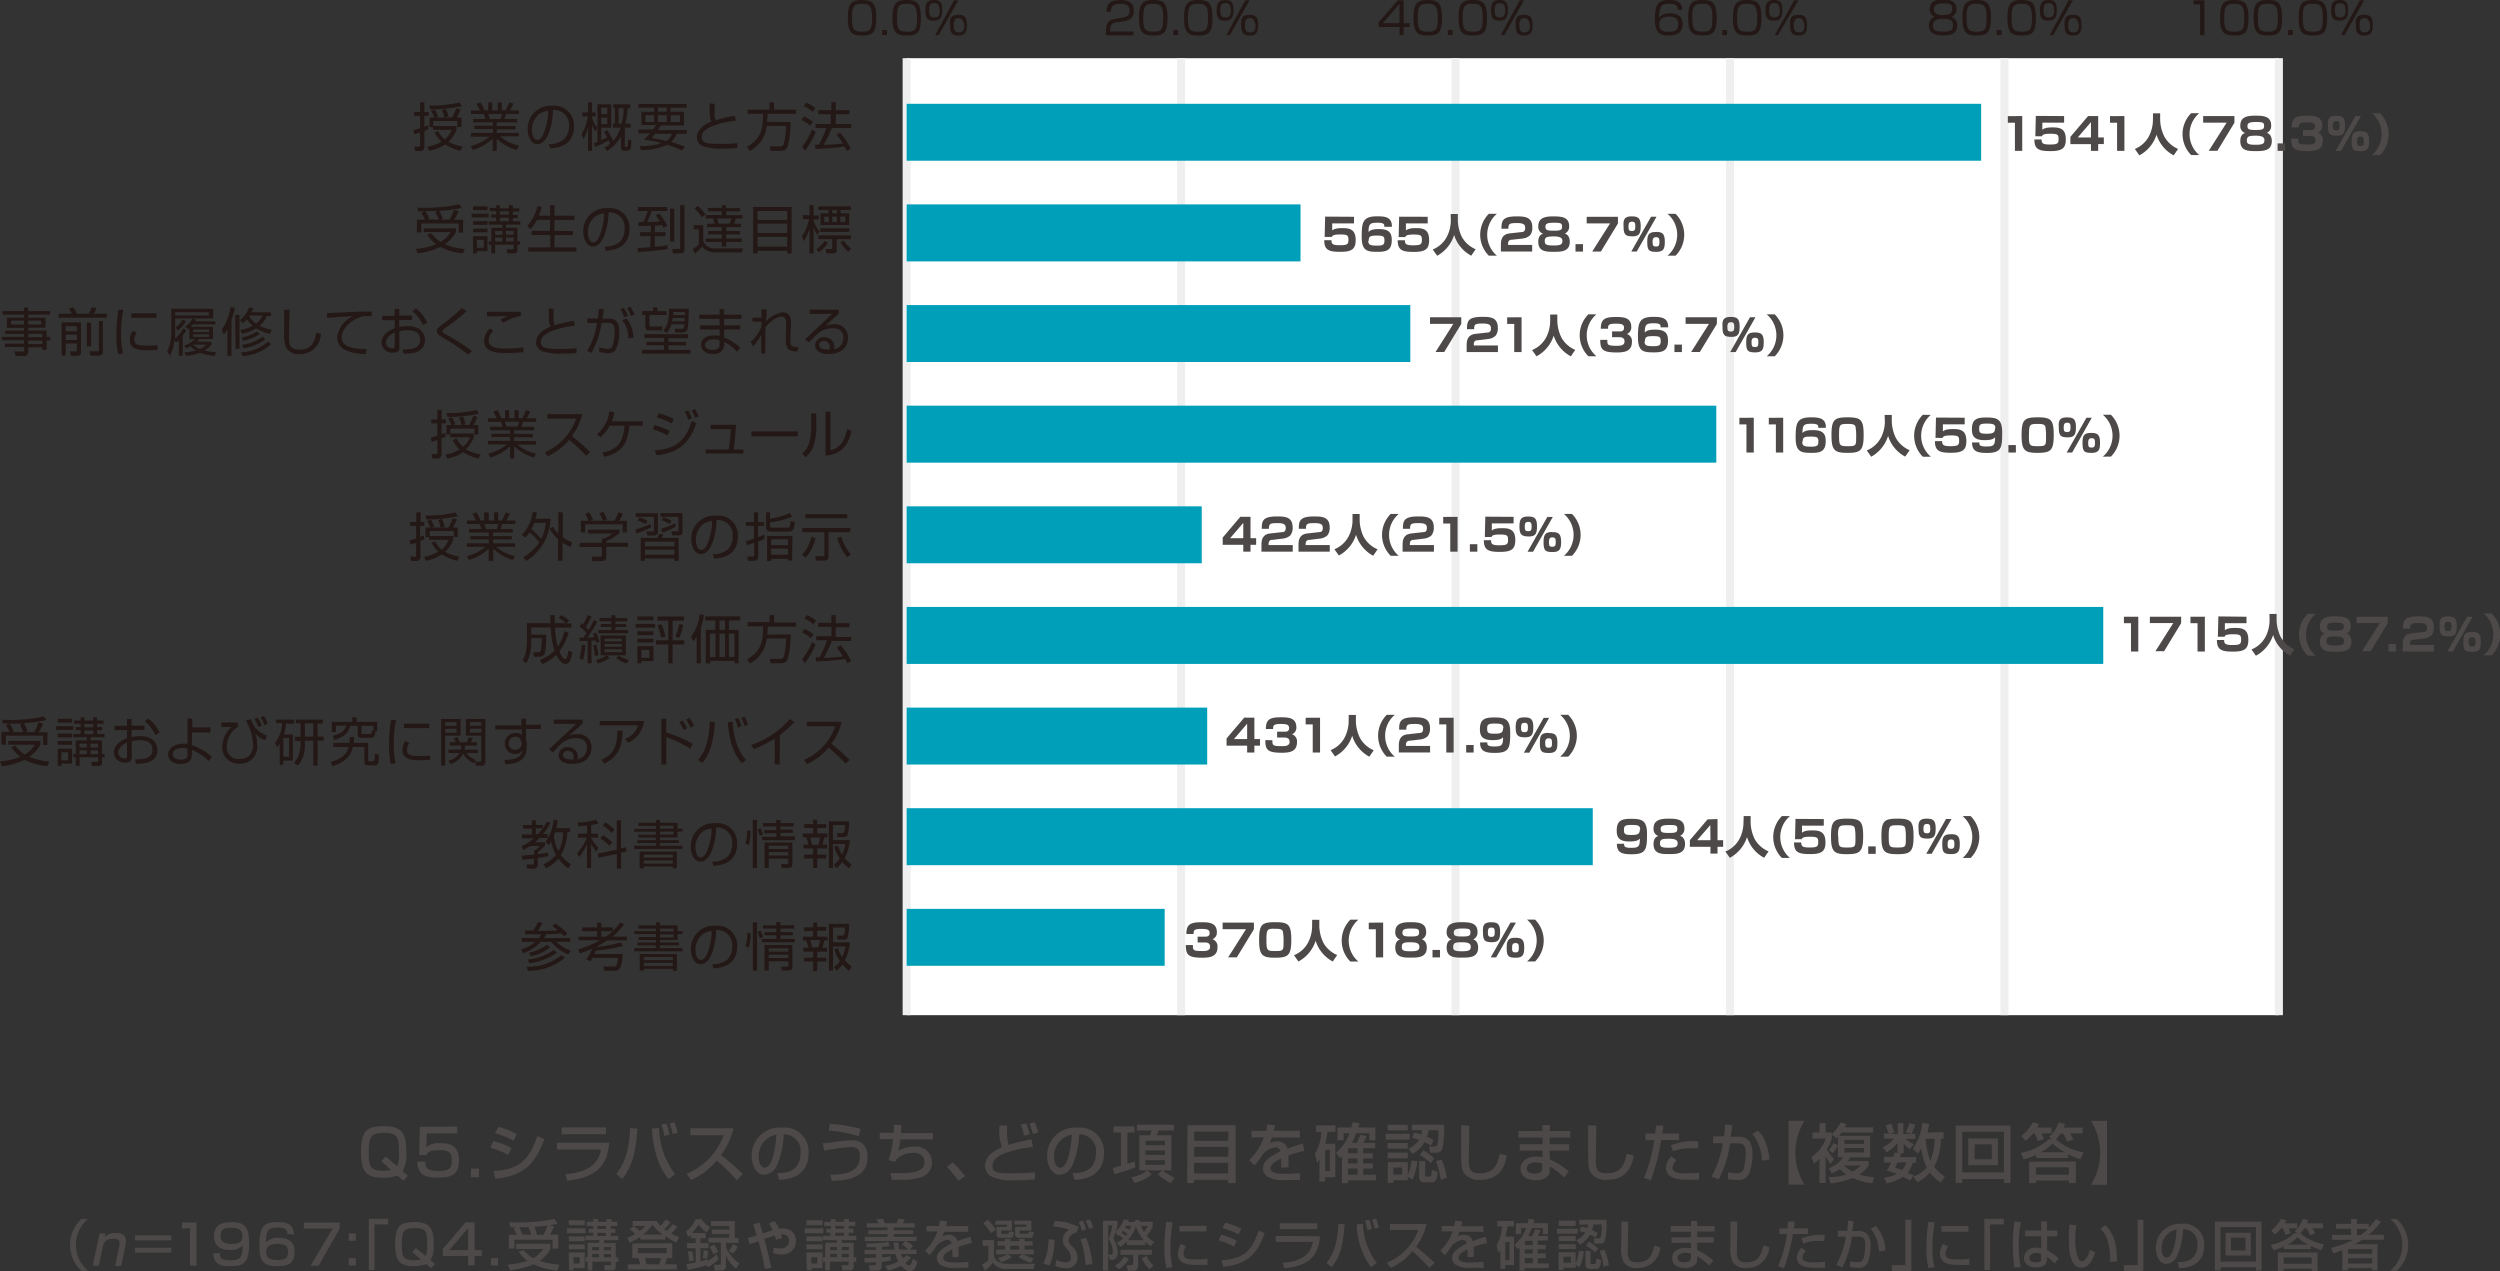 <svg xmlns="http://www.w3.org/2000/svg" viewBox="0 0 311.03 158.15"><rect x="0" y="0" width="311.03" height="158.15" fill="#333333" stroke="none"/><defs><style>.cls-1,.cls-6{fill:none}.cls-2{fill:#fff}.cls-3{fill:#231815}.cls-4{clip-path:url(#clip-path)}.cls-5{fill:#4c4948}.cls-6{stroke:#efefef;stroke-miterlimit:10}.cls-7{fill:#009fb9}</style><clipPath id="clip-path" transform="translate(-.2 -.47)"><path class="cls-1" d="M0 0h311.75v159.3H0z"/></clipPath></defs><title>report-2019-02_04</title><g id="レイヤー_2" data-name="レイヤー 2"><g id="レイヤー_1-2" data-name="レイヤー 1"><path class="cls-2" d="M112.8 7.24h170.73V126.3H112.8z"/><path class="cls-3" d="M53.49 16.55l-.49.21v2a.49.49 0 0 1-.55.5h-.6l-.12-.54h.53c.18 0 .2 0 .2-.19v-1.58l-.71.23-.1-.55c.21 0 .38-.08.81-.21v-1.54h-.75v-.48h.75v-1.19H53v1.19h.53v.48H53v1.36l.47-.18zm.14-.27v-1.19h.59a4.49 4.49 0 0 0-.4-.84l.49-.12a3.53 3.53 0 0 1 .39.86l-.36.1h2.09a9 9 0 0 0 .57-1.16l.51.16a8.86 8.86 0 0 1-.49 1h.6v1.19h-.52v-.75h-3v.62H57v.46a3.69 3.69 0 0 1-1 1.5 5.35 5.35 0 0 0 1.75.6l-.25.51a5.06 5.06 0 0 1-1.91-.79 5 5 0 0 1-2 .79l-.22-.5a4.42 4.42 0 0 0 1.75-.63 3.89 3.89 0 0 1-.85-1.14l.44-.19a3.2 3.2 0 0 0 .81 1.05 2.94 2.94 0 0 0 .88-1.18h-2.32v-.34zm0-2.68a15.08 15.08 0 0 0 3.75-.39l.27.47a18.68 18.68 0 0 1-3.91.41zm1.84 1.48a3.49 3.49 0 0 0-.3-.92l.5-.13A3.58 3.58 0 0 1 56 15zm9 4.05a6.13 6.13 0 0 1-2.47-1.4v1.51h-.51v-1.52a6 6 0 0 1-2.44 1.39l-.29-.47a6.05 6.05 0 0 0 2.33-1.16h-2.3V17h2.74v-.47h-2.32v-.42h2.31v-.41h-2.46v-.43h1.53a5 5 0 0 0-.21-.62h-1.59v-.44h1.12a8.22 8.22 0 0 0-.44-.83l.53-.18a5.24 5.24 0 0 1 .46 1h.48v-1h.51v1h.67v-1h.51v1h.46a7.43 7.43 0 0 0 .47-1l.53.18a9.3 9.3 0 0 1-.46.83h1.14v.44h-1.6c-.08.28-.13.42-.2.62h1.57v.43H62v.45h2.33v.42H62V17h2.74v.44h-2.3a5.19 5.19 0 0 0 2.34 1.16zm-2-3.85a3.66 3.66 0 0 0 .18-.62h-1.7c0 .09.18.53.21.62zm5.99 3.13a2.93 2.93 0 0 0 1.92-.62 2.33 2.33 0 0 0 .62-1.63 1.86 1.86 0 0 0-2-2c0 1.31-.5 4.25-1.94 4.25-.76 0-1.21-.91-1.21-1.87a2.85 2.85 0 0 1 3.06-2.91 2.43 2.43 0 0 1 2.7 2.54c0 2.47-2.08 2.7-2.94 2.76zm-1.15-3.77a2.48 2.48 0 0 0-.93 2c0 .49.16 1.23.67 1.23.34 0 .56-.34.69-.59a7.84 7.84 0 0 0 .66-3 2.34 2.34 0 0 0-1.09.36zm6.95 2.17a4.32 4.32 0 0 1-.4-.83v3.25h-.5v-2.92a5 5 0 0 1-.57 1.47l-.24-.62a6 6 0 0 0 .78-2.21h-.68v-.48h.71v-1.26h.5v1.25h.45v.48h-.45v.18a4.2 4.2 0 0 0 .66 1.25zm2.2-.47v-.49h.24v-1.92h-.21v-.49h2.13v.49h-.32a11.87 11.87 0 0 1-.3 1.93h.66v.49h-.79v.1h.07v2.15c0 .07 0 .14.1.14h.12c.08 0 .1 0 .12-.11a7.54 7.54 0 0 0 .05-.81l.43.11c-.05 1-.08 1.29-.54 1.29h-.38c-.29 0-.39-.19-.39-.46v-1.32a5.12 5.12 0 0 1-1.7 1.81l-.32-.42a3.45 3.45 0 0 0 .66-.46 3.61 3.61 0 0 0-.17-.44 10.63 10.63 0 0 1-1.69.82l-.14-.47.44-.16v-4.68h1.72v2.92H75v1.54a5.53 5.53 0 0 0 .73-.35 4.83 4.83 0 0 0-.38-.66l.4-.23a6.83 6.83 0 0 1 .73 1.34 4.36 4.36 0 0 0 .92-1.64zm-.7-2.47H75v.81h.75zm0 1.23H75v.82h.75zm1.77.75a7.68 7.68 0 0 0 .27-1.93h-.64v1.93zm8.12.79v.48h-1.24a2.84 2.84 0 0 1-.73 1c.83.25 1.44.48 1.75.6l-.38.47a11.85 11.85 0 0 0-1.85-.7 8 8 0 0 1-3.25.66l-.18-.51a8.64 8.64 0 0 0 2.73-.36 13.94 13.94 0 0 0-2.19-.43 8.79 8.79 0 0 0 .75-.78h-1.43v-.48h1.81a4.65 4.65 0 0 0 .36-.57H80v-1.65h1.58v-.5h-1.95v-.46h6v.46h-2v.5h1.67v1.71h-2.88a6.32 6.32 0 0 1-.36.57zM80.5 14.8v.85h1.07v-.85zm1.21 2.32l-.42.51c.44.08 1.07.18 1.81.38a2 2 0 0 0 .71-.89zm.35-3.26v.5h1.09v-.5zm0 .94v.85h1.09v-.85zm1.59 0v.85h1.14v-.85zm5.45-1.41v1.24a1.51 1.51 0 0 0 .16.8 13.53 13.53 0 0 1 2.4-.54l.06.61a11.41 11.41 0 0 0-2.71.59c-.43.16-1.51.59-1.51 1.42s.84.86 2.44.86a15.94 15.94 0 0 0 2-.1v.6a11.38 11.38 0 0 1-1.59.07 6.79 6.79 0 0 1-2.64-.27 1.17 1.17 0 0 1-.81-1.1c0-1 .92-1.6 1.83-2-.22-.35-.24-.46-.25-2.24zm9.46 2.25a11.15 11.15 0 0 1-.4 3.15c-.14.27-.34.44-.87.44h-1.23l-.1-.55h1.27a.49.49 0 0 0 .49-.31 11.54 11.54 0 0 0 .28-2.23h-2.41a3.91 3.91 0 0 1-2.1 3.1l-.36-.5c1.76-1 2-2.24 2-4.11h-1.92v-.52h2.72v-.91h.57v.91h2.74v.52h-3.55c0 .25 0 .52-.05 1zm1.44 3.08a9 9 0 0 0 1.24-2.14l.44.33a11.32 11.32 0 0 1-1.32 2.31zm1-2.61a3.64 3.64 0 0 0-1.07-.69l.26-.46a4 4 0 0 1 1.14.67zm.31-1.72a4.23 4.23 0 0 0-1.11-.72l.29-.44a5 5 0 0 1 1.15.68zm3.4 2.58a9.09 9.09 0 0 1 1.32 2l-.5.27a5 5 0 0 0-.27-.55 24.34 24.34 0 0 1-3.6.3l-.08-.52h.49a11.26 11.26 0 0 0 .93-2.07h-1.34v-.5h1.89v-1.22H102v-.5h1.63v-1h.55v1h1.7v.5h-1.7v1.22h1.93v.5h-2.42a17.93 17.93 0 0 1-1 2.09c.62 0 1.64-.07 2.37-.18a8.39 8.39 0 0 0-.76-1.07zM57.79 32a7.8 7.8 0 0 1-2.79-.81 9.12 9.12 0 0 1-2.83.79l-.23-.55a8.84 8.84 0 0 0 2.54-.58 4 4 0 0 1-1.12-1.2l.47-.18a4.61 4.61 0 0 0 1.2 1.1 3.9 3.9 0 0 0 1.25-1.22h-3.36v-.48h4v.48a4.25 4.25 0 0 1-1.38 1.5 7.33 7.33 0 0 0 2.49.59zm-1.67-4.2a7.1 7.1 0 0 0 .57-1.24l.57.18a8.21 8.21 0 0 1-.55 1.07h1.1v1.6h-.55v-1.13h-4.64v1.12h-.55v-1.6h1a6.36 6.36 0 0 0-.45-.84l.47-.19h-.86l-.1-.48a19.47 19.47 0 0 0 5.19-.4l.31.44a15.21 15.21 0 0 1-2.78.37 6.52 6.52 0 0 1 .44 1l-.25.1zm-1.32 0a7.5 7.5 0 0 0-.44-.93l.34-.14h-1.58a5.67 5.67 0 0 1 .48.95l-.19.08zm6.2-.74v.46h-2.13v-.46zm-.15-.92v.47h-1.79v-.47zm0 1.83v.47h-1.79V28zm0 .94v.46h-1.79v-.46zm0 .94v1.87h-1.32V32h-.47v-2.15zm-.47.45h-.84v1h.84zm.62.63v-.43h.32v-1.69h1.38v-.39H61V28h.93v-.46h-.62v-.39h.62v-.42h-.81v-.4h.81V26h.46v.39h1.11V26h.5v.39h.81v.4H64v.42h.62v.39H64v.4h.93v.41h-1.77v.39h1.42v1.7h.32v.42h-.32v.6c0 .21 0 .47-.48.47h-.78l-.08-.5h.7c.16 0 .16-.06.16-.16v-.42h-2.3V32h-.47v-1.08zm1.7-1.72h-.9v.47h.9zm0 .83h-.9v.47h.9zm.8-3.29h-1.11v.42h1.11zm0 .81h-1.11V28h1.11zm.6 1.64h-.94v.47h.94zm0 .83h-.94v.47h.94zm4.54-2.73V26h.55v1.3h2.48v.53h-2.48v1.37h2.29v.52h-2.29v1.52h2.73v.53h-6v-.53h2.74v-1.53h-2.32v-.52h2.29v-1.37H67a4.72 4.72 0 0 1-.8 1.16l-.4-.4a5.69 5.69 0 0 0 1.27-2.48l.53.11a6.85 6.85 0 0 1-.36 1.09zm6.78 3.86a2.93 2.93 0 0 0 1.92-.62 2.33 2.33 0 0 0 .57-1.64 1.86 1.86 0 0 0-2-2c0 1.31-.5 4.25-1.94 4.25-.76 0-1.21-.91-1.21-1.87a2.85 2.85 0 0 1 3.06-2.91 2.43 2.43 0 0 1 2.7 2.54c0 2.47-2.08 2.7-2.94 2.76zm-1.15-3.77a2.48 2.48 0 0 0-.93 2c0 .49.16 1.23.67 1.23.34 0 .56-.34.69-.59a7.84 7.84 0 0 0 .66-3 2.34 2.34 0 0 0-1.09.36zm7.4 1.97H83v.49h-1.33v1.32c.79-.06 1.29-.15 1.59-.2v.49c-1 .16-2.47.31-3.7.36l-.05-.51c.31 0 .83 0 1.61-.1v-1.36h-1.28v-.49h1.32v-.81l-1.53.06v-.51h.59a6 6 0 0 0 .56-1.38h-1.21v-.49h3.65v.49h-1.93c-.21.6-.46 1.12-.57 1.36.68 0 1.13 0 1.57-.08a6.84 6.84 0 0 0-.52-.73l.45-.23a8.29 8.29 0 0 1 1 1.5l-.47.3a3.65 3.65 0 0 0-.17-.36l-.88.06zm2.42-2.93v4.09h-.53v-4.09zm1.27-.43v5.5c0 .36-.18.49-.52.49h-.92l-.08-.55h.83c.12 0 .15 0 .15-.15V26zm2.34 2.49v2a1.44 1.44 0 0 0 1.44.88h3.48l-.12.5h-3.32a2.32 2.32 0 0 1-1-.21 1.4 1.4 0 0 1-.62-.55 4.73 4.73 0 0 1-.91.92l-.25-.58a3.25 3.25 0 0 0 .74-.58V29h-.63v-.51zm-.21-1a4.6 4.6 0 0 0-.89-1.07l.38-.33a4.18 4.18 0 0 1 1 1.07zm4.78-.73h-1.71v.47h2v.43h-.82a4.75 4.75 0 0 1-.21.64h.88v.43h-1.85v.49h1.69v.41h-1.69v.51h1.92v.44h-1.92v.58H90v-.58h-2v-.44h2v-.51h-1.7v-.41H90v-.49h-1.83v-.43h.92a4.27 4.27 0 0 0-.19-.64H88v-.43h2v-.47h-1.72v-.43H90V26h.53v.36h1.72zM91 28.29a4.08 4.08 0 0 0 .18-.64h-1.75c.08.26.12.39.17.64zm7.69-2.07V32h-.55v-.32h-3.7V32h-.54v-5.78zm-4.24 1.61h3.69v-1.11h-3.69zm0 1.62h3.69V28.3h-3.69zm0 .49v1.22h3.69v-1.22zm7.42-.25a4.44 4.44 0 0 1-.45-.92V32h-.51v-3.07a5.76 5.76 0 0 1-.7 1.54l-.24-.6a5.73 5.73 0 0 0 .88-2.14h-.76v-.49h.82V26h.51v1.28h.65v.49h-.65v.16a3.77 3.77 0 0 0 .74 1.34zm-.1 1.77a3.37 3.37 0 0 0 1-1l.43.2a3.7 3.7 0 0 1-1.12 1.19zm4.29-5.32v.46h-1.28v.4h1.08v1.46h-3.58V27h1v-.4h-1.27v-.46zm0 3.61v.47h-1.76v1.32a.39.39 0 0 1-.45.45H103l-.07-.53h.64c.17 0 .17-.11.17-.16v-1.08h-1.73v-.47zm-.2-.88v.45h-3.61v-.45zm-2.54-1.45h-.57v.68h.57zm1-.82h-.58v.4h.58zm0 .82h-.58v.68h.58zm.85 3a4.93 4.93 0 0 0 .93 1l-.36.37a4.62 4.62 0 0 1-1-1.19zm.19-3h-.61v.68h.61z" transform="translate(-.2 -.47)"/><g class="cls-4"><path class="cls-3" d="M6.43 39.61H3.71V40h2.15v1.24H3.71v.34H6v.81h.46v.44H6V44h-.52v-.31H3.71v.51a.5.5 0 0 1-.57.57h-1L2 44.2h1c.16 0 .21 0 .21-.2v-.36H.83v-.41h2.36v-.43H.43v-.42h2.76V42H.85v-.4h2.34v-.34H1.06V40h2.13v-.38H.51v-.44h2.68v-.45h.52v.45h2.72zm-3.24.75H1.58v.49h1.61zm2.13 0H3.71v.49h1.61zM5.48 42H3.71v.42h1.77zm0 .85H3.71v.43h1.77zm3.66-3.35a4.8 4.8 0 0 0-.38-.66l.57-.14a5.75 5.75 0 0 1 .43.8h1.48a3.27 3.27 0 0 0 .36-.8l.62.09a4.75 4.75 0 0 1-.35.71h1.62v.5h-6v-.5zm1.14 1.08v3.65c0 .19 0 .51-.51.51H9l-.11-.55h.69c.14 0 .18 0 .18-.16v-.82H8.38v1.51h-.51v-4.14zm-.52.47H8.38v.63h1.38zm0 1.06H8.38v.66h1.38zM11 43.55v-2.94h.53v2.94zm2-3.14v3.76c0 .52-.33.55-.56.55h-1l-.1-.55h1c.17 0 .17-.08.17-.16v-3.6zM15.55 39a14.08 14.08 0 0 0-.28 3 10 10 0 0 0 .24 2.44l-.6.07a8.59 8.59 0 0 1-.22-2.39 16.28 16.28 0 0 1 .25-3.1zm1.67 2.87a1.45 1.45 0 0 0-.31.85c0 .57.4.75 1.44.75a14.33 14.33 0 0 0 1.45-.06V44c-.23 0-.57.05-1.19.05-.82 0-2.27 0-2.27-1.28a2.21 2.21 0 0 1 .36-1.12zm2.46-2.42v.56h-3.15v-.56zM26.51 43v.36a3.42 3.42 0 0 1-.87.72 9.36 9.36 0 0 0 1.45.22l-.21.45a6.8 6.8 0 0 1-1.8-.4 6.18 6.18 0 0 1-1.74.39l-.2-.43a7.9 7.9 0 0 0 1.41-.23 2.89 2.89 0 0 1-.64-.53 4 4 0 0 1-.55.27l-.23-.38a3.43 3.43 0 0 0 1.33-.76h-.7v-1.39l-.17.15-.35-.3a4.17 4.17 0 0 0 .94-1.06H22v2.51a4.81 4.81 0 0 0 1-1.27l.39.24a6 6 0 0 1-.46.67v2.5h-.47v-1.94a3.17 3.17 0 0 1-.36.32l-.2-.39a5.65 5.65 0 0 1-.53 2l-.37-.5a5.52 5.52 0 0 0 .51-2.57v-2.76h5.22v1.2H24.2l.4.16-.13.2H27v.37h-2.82l-.27.31h2.79v1.52H25a2.64 2.64 0 0 1-.33.32zm-.34-3.69H22v.42h4.19zm-4.12 1.89a3.18 3.18 0 0 0 .89-1l.39.24a3.94 3.94 0 0 1-1 1.16zm4.17.27h-2v.31h2zm0 .59h-2v.32h2zm-2 1.29a3.06 3.06 0 0 0 .84.55 2.53 2.53 0 0 0 .81-.55zM29 44.74h-.51v-3.28a3.28 3.28 0 0 1-.44.62l-.26-.6a6.65 6.65 0 0 0 1.09-2.8l.55.09A11.67 11.67 0 0 1 29 40.3zm.46-5.1H30v4.23h-.5zM33.79 42a5 5 0 0 1-1.72-.69 5.15 5.15 0 0 1-1.76.68l-.23-.47a4.55 4.55 0 0 0 1.57-.52 3.31 3.31 0 0 1-.73-.81 3.37 3.37 0 0 1-.5.49l-.36-.38a3.8 3.8 0 0 0 1.14-1.59l.51.1a3.5 3.5 0 0 1-.21.51h2.42v.46h-.52a3 3 0 0 1-.9 1.22 4.59 4.59 0 0 0 1.52.49zm-3.61 2.3a5.46 5.46 0 0 0 3.37-1.33l.37.33a6 6 0 0 1-3.54 1.48zm.08-1.85a5.37 5.37 0 0 0 1.92-.73l.35.31a5.87 5.87 0 0 1-2.09.84zm.05.92a5.47 5.47 0 0 0 2.55-1l.36.31a5.87 5.87 0 0 1-2.72 1.12zm.88-3.56a3.24 3.24 0 0 0 .87.92 2.67 2.67 0 0 0 .81-1h-1.64zm5.04-.81c0 .05-.07 2.86-.07 3.4 0 .77 0 1.57 1.33 1.57 1.63 0 1.87-1.2 2.05-2.12l.58.16a2.57 2.57 0 0 1-2.6 2.52 1.85 1.85 0 0 1-1.72-.79 4.28 4.28 0 0 1-.25-1.9v-2.82zm10.18.8h-.67a1.64 1.64 0 0 0-.6.08c-1.24.4-2.43 1.46-2.43 2.57 0 .81.66 1.22 1.77 1.37a8.09 8.09 0 0 0 1.33.06l-.09.62a5.76 5.76 0 0 1-2.72-.56 1.71 1.71 0 0 1-.86-1.46 3.35 3.35 0 0 1 2-2.68c-1.28.06-1.9.11-3.27.22v-.6c.54 0 3.49-.16 4.15-.18h1.46zm2.89-.89h.57v.82h1.61v.54h-1.61v.89a5.3 5.3 0 0 1 1.07-.11 2.57 2.57 0 0 1 1.51.41 1.74 1.74 0 0 1 .62 1.35c0 1.7-2.07 1.67-2.66 1.66l-.11-.53c.85 0 2.17 0 2.17-1.18s-1.14-1.2-1.58-1.2a3.41 3.41 0 0 0-1 .14v2c0 .23 0 .64-.75.64a1.33 1.33 0 0 1-1.48-1.22c0-.74.58-1.44 1.65-1.81v-1h-1.58v-.54h1.57zm0 2.94c-.9.36-1.09 1-1.09 1.21a.76.76 0 0 0 .84.75c.14 0 .25 0 .25-.2zm2.64-3a4.71 4.71 0 0 1 1.42 1.76l-.53.3a4.87 4.87 0 0 0-1.31-1.72zm6.48 5.74a19.09 19.09 0 0 0-2.69-1.85c-.92-.54-1.18-.7-1.18-1.05s.19-.47.73-.9a19.31 19.31 0 0 0 2.39-2l.58.38a19.41 19.41 0 0 1-2.49 2 3.2 3.2 0 0 0-.44.34.24.24 0 0 0-.08.17c0 .11 0 .16.47.41a25.24 25.24 0 0 1 3.2 2.06zm3.17-2.95a1.65 1.65 0 0 0-.59 1.19c0 1 1.37 1 2.11 1a15.83 15.83 0 0 0 2.2-.14v.6a19.05 19.05 0 0 1-1.9.09 5.1 5.1 0 0 1-2.24-.29 1.3 1.3 0 0 1-.75-1.19 2.39 2.39 0 0 1 .73-1.57zM65 39.78a6 6 0 0 0-2.17.85l-.37-.38a5.11 5.11 0 0 1 .94-.46l-2.61.06v-.59H65zm4.07-.89v1.24a1.51 1.51 0 0 0 .16.8 13.57 13.57 0 0 1 2.4-.54l.06.61a11.44 11.44 0 0 0-2.69.6c-.43.16-1.51.59-1.51 1.42s.84.86 2.44.86a15.94 15.94 0 0 0 2-.1v.6a11.36 11.36 0 0 1-1.59.07 6.79 6.79 0 0 1-2.64-.27 1.17 1.17 0 0 1-.81-1.1c0-1 .92-1.6 1.83-2-.22-.35-.24-.46-.25-2.24zm6.25.04c0 .28-.08.59-.17 1.18h.75c1 0 1.35.52 1.35 1.67a4.5 4.5 0 0 1-.5 2.3 1.23 1.23 0 0 1-.9.35 4.74 4.74 0 0 1-1.1-.19v-.57a3.92 3.92 0 0 0 1 .21.64.64 0 0 0 .64-.33 6.18 6.18 0 0 0 .27-1.87c0-.66-.13-1.07-.8-1.05h-.81a11 11 0 0 1-1.26 3.74l-.55-.23a8.84 8.84 0 0 0 1.23-3.49h-1.2v-.55h1.3a6.74 6.74 0 0 0 .12-1.19zm2.54 1a4.72 4.72 0 0 0-.47-1l.42-.14a4.13 4.13 0 0 1 .5 1zm.51 2.63a3.11 3.11 0 0 0-.77-2.23l.54-.23a3.75 3.75 0 0 1 .86 2.4zm.33-2.78a5.17 5.17 0 0 0-.48-1l.42-.14a4.8 4.8 0 0 1 .49 1zm3.3-1.06v.46h1.14v.48H81v1.22c0 .2.05.21.23.21h1.41l-.1.49H81c-.43 0-.51-.16-.51-.53v-1.4h-.39v-.48h1.34v-.46zm3.83 3.83h-2.47V43h2.2v.44h-2.2V44h2.73v.47h-6V44h2.71v-.58h-2.17V43h2.19v-.49h-2.44v-.46h5.42zm-.94-1.17c.35 0 .38 0 .45-.57h-1.61a2.81 2.81 0 0 1-.6 1.1l-.41-.33c.58-.64.71-1.25.71-2.7h2.46a19.66 19.66 0 0 1-.12 2.41c-.1.54-.5.55-.83.55h-.73l-.08-.46zm.48-.94v-.4h-1.5c0 .12 0 .23-.06.4zm-1.42-1.15v.38h1.47v-.38zm5.77.33v-.69h.57v.69h2.16v.52h-2.16v.81h2v.51h-2v1a6.82 6.82 0 0 1 2 1.25l-.38.51A6 6 0 0 0 90.3 43v.29a1.23 1.23 0 0 1-1.42 1.22c-.86 0-1.45-.47-1.45-1.11s.42-1.2 1.66-1.2a2.52 2.52 0 0 1 .64.07v-.81h-2.42v-.51h2.41v-.81H87.2v-.52zm0 3.17a2.18 2.18 0 0 0-.71-.11c-.6 0-1.09.25-1.09.71s.53.61.92.61c.86 0 .88-.46.88-.75zm5.84-3.87c0 .7 0 .88-.06 1.51a3.75 3.75 0 0 1 2.05-1.11c1.12 0 1.08 1.1 1.06 1.49l-.06 1.32v.72c0 .42 0 .63.29.71a2.77 2.77 0 0 0 .7.1l-.14.55c-.93-.08-1.43-.14-1.43-1.43v-.65L98 40.8c0-.4 0-.94-.58-.94-.85 0-1.92 1.23-2 1.29v3.31h-.52v-2.31a5.92 5.92 0 0 1-1 1.4l-.31-.55a4.8 4.8 0 0 0 1.35-1.9v-.62h-1.13V40h1.13v-1zm8.98.08v.49L102.91 41a2.15 2.15 0 0 1 1-.19 1.61 1.61 0 0 1 1.79 1.7c0 .69-.4 2-2.4 2-1.3 0-1.69-.61-1.69-1.09a1.06 1.06 0 0 1 1.16-1 1.2 1.2 0 0 1 1.23 1.21.84.84 0 0 1-.05.29 1.4 1.4 0 0 0 1.18-1.42c0-.71-.41-1.2-1.37-1.2a2.89 2.89 0 0 0-1.76.62 14.59 14.59 0 0 0-1.15 1.15l-.49-.38c.18-.16 1-.94 1.31-1.23s1.77-1.65 2.07-1.94h-2.79V39zm-1.11 4.69a.73.73 0 0 0-.72-.81.56.56 0 0 0-.61.49c0 .62 1 .6 1.27.6a.66.66 0 0 0 .07-.27z" transform="translate(-.2 -.47)"/></g><path class="cls-3" d="M55.62 54.81l-.49.21v2a.49.49 0 0 1-.55.5H54l-.12-.54h.53c.18 0 .2 0 .2-.19v-1.58l-.71.23-.1-.55c.21 0 .38-.08.81-.21v-1.54h-.75v-.48h.75v-1.2h.53v1.19h.53v.48h-.53v1.37l.47-.18zm.14-.27v-1.19h.59a4.49 4.49 0 0 0-.4-.84l.49-.12a3.53 3.53 0 0 1 .39.86l-.36.1h2.09a9 9 0 0 0 .53-1.16l.51.16a8.86 8.86 0 0 1-.49 1h.6v1.19h-.49v-.75h-3v.62h2.93v.46a3.69 3.69 0 0 1-1 1.5A5.35 5.35 0 0 0 60 57l-.25.51a5.06 5.06 0 0 1-1.91-.79 5 5 0 0 1-2 .79l-.22-.5a4.42 4.42 0 0 0 1.75-.63 3.89 3.89 0 0 1-.85-1.14L57 55a3.19 3.19 0 0 0 .81 1.05 2.94 2.94 0 0 0 .88-1.18h-2.48v-.34zm0-2.68a15.08 15.08 0 0 0 3.75-.39l.27.47a18.66 18.66 0 0 1-3.91.41zm1.84 1.48a3.49 3.49 0 0 0-.3-.92l.5-.13a3.53 3.53 0 0 1 .31 1zm9 4.05A6.13 6.13 0 0 1 64.17 56v1.5h-.51V56a6 6 0 0 1-2.44 1.39l-.29-.47a6.05 6.05 0 0 0 2.33-1.16h-2.35v-.44h2.74v-.47h-2.31v-.42h2.31V54h-2.47v-.43h1.53a5 5 0 0 0-.21-.62h-1.59v-.44H62a8.22 8.22 0 0 0-.44-.83l.53-.18a5.31 5.31 0 0 1 .46 1h.48v-1h.51v1h.67v-1h.51v1h.46a7.43 7.43 0 0 0 .47-1l.53.18a9.3 9.3 0 0 1-.46.83h1.18v.44h-1.61c-.08.28-.13.42-.2.62h1.57V54h-2.49v.45h2.33v.42h-2.33v.47h2.73v.44h-2.34a5.19 5.19 0 0 0 2.34 1.12zm-2-3.85a3.66 3.66 0 0 0 .18-.62H63c0 .09.18.53.21.62zm3.4 3.19a7.09 7.09 0 0 0 3.88-4.17H68.3V52h4.34a7.52 7.52 0 0 1-1.29 2.71 27.62 27.62 0 0 1 2.26 2l-.48.48a20.6 20.6 0 0 0-2.13-2 7.3 7.3 0 0 1-2.68 2.05zm12.18-3.85v.55h-1.67c-.2 2.26-1 3.39-3.12 3.87l-.27-.51c2-.38 2.61-1.42 2.78-3.35h-1.84a4.72 4.72 0 0 1-1.16 1.44l-.42-.41A4.09 4.09 0 0 0 76 51.64l.62.12a4.75 4.75 0 0 1-.3 1.12zm3.07 1.77a9.21 9.21 0 0 0-1.85-.77l.24-.52a9.23 9.23 0 0 1 1.86.72zm-1.61 1.86c2.68-.23 3.79-1.13 4.63-3.65l.56.25c-.84 2.4-2 3.66-4.93 4zm2.12-3.37a9.38 9.38 0 0 0-1.85-.74l.25-.52a10.7 10.7 0 0 1 1.87.71zm2.05-.47a4.66 4.66 0 0 0-.42-1l.44-.13a3.78 3.78 0 0 1 .44 1zm.87-.22a5.11 5.11 0 0 0-.44-.94l.43-.14a4.16 4.16 0 0 1 .45.92zm5.08.87a28.68 28.68 0 0 1-.29 3.07h1.21v.5H88v-.5h2.85a22.58 22.58 0 0 0 .27-2.52H88.6v-.55zm7.7.82v.62h-5.78v-.62zm2.31-.5a7.88 7.88 0 0 1-.34 2.27 3.38 3.38 0 0 1-1 1.44l-.43-.44a3 3 0 0 0 .92-1.53 8.75 8.75 0 0 0 .21-1.66v-1.83h.61zm1.74 2.85c1.2-.29 1.8-1.17 2.07-2.63l.55.22c-.55 2.8-2.49 3-3.22 3.09v-5.48h.6zM53 67.56l-.49.21v2a.49.49 0 0 1-.55.5h-.6l-.12-.54h.53c.18 0 .2 0 .2-.19V68l-.71.23-.1-.55c.21 0 .38-.08.81-.21v-1.58h-.75v-.48H52v-1.19h.53v1.19H53v.48h-.53v1.37l.47-.18zm.14-.27V66.1h.59a4.49 4.49 0 0 0-.4-.84l.49-.12a3.53 3.53 0 0 1 .39.86l-.36.1H56a9 9 0 0 0 .53-1.16l.51.16a8.86 8.86 0 0 1-.49 1h.6v1.19h-.49v-.75h-3v.62h2.93v.46a3.69 3.69 0 0 1-1 1.5 5.35 5.35 0 0 0 1.75.6l-.25.51a5.06 5.06 0 0 1-1.91-.79 5 5 0 0 1-2 .79l-.22-.5a4.42 4.42 0 0 0 1.75-.63 3.89 3.89 0 0 1-.81-1.1l.44-.19a3.19 3.19 0 0 0 .81 1.05 2.94 2.94 0 0 0 .85-1.23h-2.41v-.34zm0-2.68a15.08 15.08 0 0 0 3.75-.39l.27.47a18.68 18.68 0 0 1-3.91.41zM55 66.08a3.49 3.49 0 0 0-.3-.92l.5-.13a3.58 3.58 0 0 1 .31 1zm9 4.06a6.13 6.13 0 0 1-2.43-1.4v1.51H61v-1.51a6 6 0 0 1-2.44 1.39l-.29-.47a6.05 6.05 0 0 0 2.33-1.16h-2.31v-.44H61v-.47h-2.28v-.42H61v-.45h-2.44v-.43h1.53a5 5 0 0 0-.21-.62h-1.59v-.44h1.12a8.22 8.22 0 0 0-.44-.83l.53-.18a5.24 5.24 0 0 1 .46 1h.48v-1H61v1h.67v-1h.51v1h.46a7.43 7.43 0 0 0 .47-1l.53.18a9.3 9.3 0 0 1-.46.83h1.14v.44h-1.65c-.08.28-.13.42-.2.62H64v.43h-2.45v.45h2.33v.42h-2.33v.47h2.74v.44h-2.35a5.19 5.19 0 0 0 2.34 1.16zm-2-3.85a3.66 3.66 0 0 0 .18-.62h-1.7c0 .09.18.53.21.62zm3.13.71a4.83 4.83 0 0 0 1.33-2.81h.53a6.11 6.11 0 0 1-.18.82h1.87a6.33 6.33 0 0 1-3 5.24l-.39-.46a5.86 5.86 0 0 0 2-1.82 8.13 8.13 0 0 0-1.19-1.27 4.38 4.38 0 0 1-.55.66zm1.52-1.47a5.51 5.51 0 0 1-.34.77 9.16 9.16 0 0 1 1.22 1.22 6 6 0 0 0 .58-2zm4.54 3a5.57 5.57 0 0 1-1-.56v2.26h-.56v-2.7a5.13 5.13 0 0 1-1.06-1.28L69 66a4.29 4.29 0 0 0 .66.86V64.2h.56v3.1a5.3 5.3 0 0 0 1.14.65zm6.09-1.76a7.38 7.38 0 0 1-1.65 1.06V68h2.7v.5h-2.7v1.28a.48.48 0 0 1-.53.5h-1.19l-.1-.56h1.06c.2 0 .21-.05.21-.2v-1h-2.77V68h2.77v-.54h.28a3.74 3.74 0 0 0 1.05-.62h-3.05v-.48h3.92zm-.63-1.51a9.56 9.56 0 0 0 .49-1.07l.57.19a6.71 6.71 0 0 1-.46.88h.94v1.44h-.53v-1H73v1h-.53v-1.44h.94a3.86 3.86 0 0 0-.41-.86l.48-.19a3.57 3.57 0 0 1 .5.92l-.32.12zm-1.42 0a5.65 5.65 0 0 0-.49-.92l.5-.2a5.11 5.11 0 0 1 .49.95zm4 1.08a9.55 9.55 0 0 0 1.91-.7l.06.45a13 13 0 0 1-1.83.74zm2.83-2v2.26c0 .49-.38.49-.54.49h-.79l-.1-.5h.76c.14 0 .16-.07.16-.16v-1.66h-2.26v-.46zm-1.53 1.33a5.34 5.34 0 0 0-1-.45l.23-.38a4.29 4.29 0 0 1 1 .44zm4.11 4.58h-.54v-.29h-3.66v.29h-.53v-2.86H82a3.56 3.56 0 0 0 .17-.51l.53.06c0 .12-.14.38-.17.44h2.09zm-.53-2.39h-3.67v.58h3.66zm0 1h-3.67v.63h3.66zm1-2.29c0 .21 0 .51-.47.51h-.79l-.12-.5h.77c.09 0 .11-.05.11-.16v-1.65h-2.24v-.46h2.74zm-2.65-.32a9.34 9.34 0 0 0 1.76-.7l.06.44a10.61 10.61 0 0 1-1.67.74zm1.06-.58a4.56 4.56 0 0 0-1-.47l.22-.38a4 4 0 0 1 1 .44zm5.34 3.75a2.92 2.92 0 0 0 1.92-.62 2.33 2.33 0 0 0 .57-1.64 1.86 1.86 0 0 0-2-2c0 1.31-.5 4.25-1.94 4.25-.76 0-1.21-.91-1.21-1.87a2.85 2.85 0 0 1 3.06-2.91A2.43 2.43 0 0 1 92 67.21c0 2.47-2.08 2.7-2.94 2.76zm-1.15-3.77a2.48 2.48 0 0 0-.93 2c0 .49.16 1.23.67 1.23.34 0 .56-.34.69-.59a7.84 7.84 0 0 0 .66-3 2.34 2.34 0 0 0-1.09.36zm7.62 1.85c-.23.12-.46.22-.79.35v1.79c0 .51-.27.6-.57.6h-.71l-.08-.54h.64c.13 0 .21 0 .21-.17V68c-.39.14-.7.23-.92.29l-.11-.5c.2-.05.41-.1 1-.31v-1.59h-1v-.47h1v-1.21h.52v1.21h.75v.47h-.75v1.41c.35-.13.58-.23.76-.31zm.67-3.29V65a8.77 8.77 0 0 0 2.46-.7l.3.45a10.57 10.57 0 0 1-2.76.72v.38c0 .19 0 .26.34.26h1.81c.27 0 .34 0 .41-.83l.53.15c-.1 1.16-.4 1.18-.82 1.18h-2.04c-.59 0-.72-.2-.72-.6v-1.8zm2.74 6h-.52V70h-2.08v.27h-.51v-3.12h3.16zm-.52-2.65h-2.08v.73h2.13zm0 1.16h-2.08v.76h2.13zm1.78.75a4.7 4.7 0 0 0 1.13-2.2l.53.13a5.32 5.32 0 0 1-1.24 2.45zm6-3.3v.51h-2.72v3c0 .3-.09.54-.57.54h-1l-.08-.55h.94c.15 0 .19-.06.19-.2v-2.79H100v-.51zm-.39-1.74v.51h-5.21v-.51zm-.73 2.82a5.72 5.72 0 0 0 1.16 2.18l-.42.39a6.43 6.43 0 0 1-1.26-2.43zM70 77a5.61 5.61 0 0 1 1 .67l-.31.37h.6v.51h-2.04a12.26 12.26 0 0 0 .34 2.39 6.4 6.4 0 0 0 .84-1.94l.51.18a7.28 7.28 0 0 1-1.15 2.35c.17.42.49.94.73.94s.37-.74.41-1.09l.47.23c-.19 1.32-.55 1.46-.86 1.46-.58 0-1.07-1-1.14-1.12a5.34 5.34 0 0 1-1.72 1.14l-.33-.5a5.17 5.17 0 0 0 1.83-1.18 11.37 11.37 0 0 1-.47-2.87H66.3v.88h1.87A15.33 15.33 0 0 1 68 81.7a.66.66 0 0 1-.7.47h-.66l-.1-.55h.64a.29.29 0 0 0 .3-.24 10.44 10.44 0 0 0 .12-1.52h-1.3v.45a5.77 5.77 0 0 1-.62 2.69l-.46-.4a3.2 3.2 0 0 0 .4-1 9 9 0 0 0 .14-1.29V78h2.91v-1h.55v1h1.4a4.88 4.88 0 0 0-.91-.65zm4.53.8a18.22 18.22 0 0 1-1.25 2 7.94 7.94 0 0 0 .86-.05c-.06-.17-.11-.3-.17-.44l.4-.14a11.1 11.1 0 0 1 .43 1.13l-.42.16c0-.1 0-.14-.09-.32l-.5.05V83h-.48v-2.79c-.38 0-.7 0-1 .05v-.46h.47c.08-.1.18-.25.4-.58a5.49 5.49 0 0 0-.88-.81l.27-.41.19.14A6.36 6.36 0 0 0 73.3 77l.49.17a8.3 8.3 0 0 1-.71 1.29 3.75 3.75 0 0 1 .35.36 10.1 10.1 0 0 0 .64-1.19zm-2.25 4.59a5.86 5.86 0 0 0 .28-1.72l.46.06a8.26 8.26 0 0 1-.28 1.84zm1.93-.31a7.36 7.36 0 0 0-.21-1.35l.4-.06a8.1 8.1 0 0 1 .26 1.33zm.13.48a3.62 3.62 0 0 0 1.34-.56l.36.32a4.41 4.41 0 0 1-1.44.7zM76.76 77v.38h1.48v.4h-1.48v.34h1.34v.36h-1.34v.38h1.59v.39h-3.72v-.39h1.63v-.38h-1.32v-.38h1.31v-.34h-1.47v-.4h1.48V77zm1.3 5h-3.14v-2.46h3.14zm-.49-2.07h-2.15v.34h2.15zm0 .66h-2.15v.34h2.15zm0 .66h-2.15v.35h2.15zm-.4.77a4.65 4.65 0 0 0 1.27.57l-.29.42a4.22 4.22 0 0 1-1.29-.68zm4.55-3.93v.47h-2.43v-.47zm-.22-.92v.47h-2v-.47zm0 1.85v.47h-2V79zm0 .92v.46h-2v-.46zm0 .92v1.86H80V83h-.5v-2.14zm-.52.45H80v1h1zM83.34 83v-2.35h-1.53v-.52h1.53v-2.45H82v-.51h3.29v.51h-1.41v2.45h1.44v.52h-1.44V83zm-.9-3.19a6.7 6.7 0 0 0-.44-1.55l.49-.14A8.41 8.41 0 0 1 83 79.7zm1.76-.13a6 6 0 0 0 .5-1.57l.51.1a7.31 7.31 0 0 1-.49 1.6zM87.39 83h-.52v-3.33a3.69 3.69 0 0 1-.42.58l-.27-.6a5.25 5.25 0 0 0 1.06-2.74l.55.06a7.31 7.31 0 0 1-.4 1.58zm4.9-5.34h-1.4v1.17h1.2V83h-.51v-.31h-3V83H88v-4.17h1.2v-1.17h-1.28v-.5h4.38zm-3.07 1.65h-.69v2.89h.69zm1.18-1.65h-.69v1.17h.69zm0 1.65h-.69v2.89h.69zm1.18 0h-.69v2.89h.69zm6.99.09a11.15 11.15 0 0 1-.4 3.15c-.14.27-.34.44-.87.44h-1.22l-.1-.55h1.27a.49.49 0 0 0 .49-.31 11.53 11.53 0 0 0 .26-2.22h-2.4A3.91 3.91 0 0 1 93.5 83l-.36-.5c1.76-1 2-2.24 2-4.11h-1.92v-.52h2.72V77h.57v.91h2.74v.52h-3.54c0 .25 0 .52-.05 1zm1.43 3.08a9 9 0 0 0 1.24-2.14l.44.33a11.32 11.32 0 0 1-1.35 2.33zm1.08-2.61a3.65 3.65 0 0 0-1.07-.69l.26-.46a4 4 0 0 1 1.14.67zm.31-1.72a4.23 4.23 0 0 0-1.11-.72l.29-.44a5 5 0 0 1 1.15.68zm3.4 2.58a9.09 9.09 0 0 1 1.32 2l-.5.27a5 5 0 0 0-.27-.55 24.45 24.45 0 0 1-3.6.3l-.08-.52h.49a11.26 11.26 0 0 0 .94-2.11h-1.34v-.5h1.89v-1.17H102v-.5h1.63V77h.55v1h1.7v.5h-1.7v1.22h1.93v.5h-2.42a17.93 17.93 0 0 1-1 2.09c.62 0 1.64-.07 2.37-.18a8.34 8.34 0 0 0-.76-1.07z" transform="translate(-.2 -.47)"/><g class="cls-4"><path class="cls-3" d="M6.1 95.79A7.8 7.8 0 0 1 3.27 95a9.12 9.12 0 0 1-2.83.79L.2 95.2a8.84 8.84 0 0 0 2.54-.58 4 4 0 0 1-1.12-1.2l.47-.18a4.61 4.61 0 0 0 1.2 1.1 3.9 3.9 0 0 0 1.25-1.22H1.23v-.48h4v.48a4.25 4.25 0 0 1-1.38 1.5 7.34 7.34 0 0 0 2.49.58zm-1.67-4.22A7.1 7.1 0 0 0 5 90.33l.57.18A8.21 8.21 0 0 1 5 91.57h1.1v1.6h-.53V92H.93v1.12H.38v-1.6h1a6.36 6.36 0 0 0-.45-.84l.47-.19H.56l-.1-.48a19.47 19.47 0 0 0 5.19-.4l.31.44a15.21 15.21 0 0 1-2.78.37 6.54 6.54 0 0 1 .44 1l-.25.1zm-1.32 0a7.5 7.5 0 0 0-.44-.93L3 90.5H1.42a5.65 5.65 0 0 1 .48.95l-.19.08zm6.2-.75v.46H7.18v-.46zm-.15-.92v.47H7.38v-.47zm0 1.83v.47H7.38v-.47zm0 .94v.46H7.38v-.46zm0 .94v1.87H7.84v.28h-.46v-2.15zm-.47.45h-.85v1h.84zm.62.63v-.42h.32v-1.69H11v-.39H9.31v-.41h.93v-.46h-.62v-.39h.62v-.42h-.81v-.4h.81v-.39h.46v.39h1.11v-.39h.47v.39h.81v.4h-.81v.42h.62v.39h-.62v.46h.93v.41h-1.74v.39h1.42v1.69h.32v.42h-.32v.6c0 .21 0 .47-.48.47h-.78l-.08-.5h.7c.16 0 .16-.06.16-.16v-.42h-2.3v1.07h-.48v-1.06zM11 93h-.9v.47h.9zm0 .83h-.9v.47h.9zm.8-3.29h-1.1v.42h1.11zm0 .81h-1.1v.46h1.11zm.6 1.65h-.94v.47h.94zm0 .83h-.94v.47h.94zm3.6-3.91h.57v.82h1.61v.54h-1.6v.89a5.3 5.3 0 0 1 1.07-.11 2.57 2.57 0 0 1 1.51.41 1.74 1.74 0 0 1 .62 1.35c0 1.7-2.07 1.67-2.66 1.66l-.12-.54c.85 0 2.17 0 2.17-1.18s-1.14-1.2-1.58-1.2a3.41 3.41 0 0 0-1 .14v2c0 .23 0 .64-.75.64a1.33 1.33 0 0 1-1.48-1.22c0-.74.58-1.44 1.65-1.81v-1h-1.57v-.54H16zm0 2.94c-.9.36-1.09 1-1.09 1.21a.76.76 0 0 0 .84.75c.14 0 .25 0 .25-.2zm2.64-3a4.71 4.71 0 0 1 1.42 1.76l-.53.3a4.87 4.87 0 0 0-1.31-1.72zm7.72 1.74h-2.28v1.59a6.87 6.87 0 0 1 2.49 1.46l-.41.49a6.19 6.19 0 0 0-2.08-1.37v.45c0 .82-.42 1.3-1.39 1.3-1.47 0-1.57-1-1.57-1.2C21.13 93.5 22 93 23 93a4.3 4.3 0 0 1 .53 0v-3.14h.59v1.1h2.28zm-2.85 2a2.82 2.82 0 0 0-.63-.07c-.59 0-1.19.24-1.19.76 0 .16.07.68 1 .68s.84-.47.84-.81zm6.27-3.23v.53a3 3 0 0 0-1.36 2.43A1.41 1.41 0 0 0 30 94.89a1.59 1.59 0 0 0 1.27-.48 2.13 2.13 0 0 0 .42-1.29 6.33 6.33 0 0 0-.46-2.12l-.41-.88.6-.18a3.1 3.1 0 0 0 .65 1.19 3.2 3.2 0 0 0 1.34.85l-.23.59a2.64 2.64 0 0 1-1.23-.88 4.27 4.27 0 0 1 .24 1.42A2.07 2.07 0 0 1 30 95.47a2 2 0 0 1-2.15-2.08A3.35 3.35 0 0 1 29 90.92h-1.24v-.57zm2.56.54a4.3 4.3 0 0 0-.49-1l.41-.15a3.94 3.94 0 0 1 .51 1zm.75-.21a4.12 4.12 0 0 0-.47-1l.41-.16a3.47 3.47 0 0 1 .47.94zm3.54 1.12v3.28h-1.19v.52H35V93a2.2 2.2 0 0 1-.35.44l-.23-.59a3.68 3.68 0 0 0 .85-2.42h-.75V90h2.26v.5h-1a6.39 6.39 0 0 1-.24 1.36zm-.46.47h-.72v2.33h.72zm3.55-.18h.75v.51h-.75v3.11h-.53v-3.1h-1.06V93a3.76 3.76 0 0 1-.88 2.73l-.47-.38a2.47 2.47 0 0 0 .6-1A4.93 4.93 0 0 0 37.6 93v-.35h-.7v-.51h.7v-1.68H37V90h3.36v.5h-.66zm-.53-1.65h-1.06v1.65h1.05zm2.13 4.8c1.87-.47 2.13-1.41 2.24-1.86h-1.89v-.51h2a5.63 5.63 0 0 0 .06-.72h.53a6.91 6.91 0 0 1-.06.72H46V95c0 .13 0 .18.16.18h.43c.21 0 .23-.18.25-.93l.5.12c0 1-.08 1.32-.54 1.32H46c-.47 0-.47-.35-.47-.54V93.4H44.1c-.11.49-.4 1.73-2.52 2.39zm3.89-3c-.33 0-.51-.08-.51-.44v-1.06h-.92c-.12.54-.42 1.31-2 1.76L41.6 92c1.27-.25 1.55-.87 1.68-1.26H42v.8h-.53v-1.26h2.56v-.56h.53v.56h2.57v1.17h-.24c0 .58-.15.81-.53.81zm1.46-.89v-.6h-1.49v.86c0 .09 0 .16.18.16h.86c.21 0 .22-.14.25-.47zm2.8-1.31a14.08 14.08 0 0 0-.28 2.94 10 10 0 0 0 .24 2.44l-.6.07a8.59 8.59 0 0 1-.22-2.39 16.28 16.28 0 0 1 .25-3.1zm1.67 2.87a1.45 1.45 0 0 0-.31.85c0 .57.4.75 1.44.75a14.33 14.33 0 0 0 1.45-.06V95c-.23 0-.57.05-1.19.05-.82 0-2.27 0-2.27-1.28a2.21 2.21 0 0 1 .36-1.12zm2.46-2.43v.56h-3.15v-.56zm3.9-.58V92h-1.91v3.72h-.51v-5.8zm-.51.4h-1.4v.45H57zm0 .82h-1.4v.49H57zm2.16 4.28a2.8 2.8 0 0 1-1.33-1.18 2.51 2.51 0 0 1-1.56 1.28l-.26-.43a2 2 0 0 0 1.37-.94H56v-.42h1.51a2 2 0 0 0 .05-.51h-1.4v-.41h.73c-.1-.25-.15-.35-.24-.53l.5-.08a5.33 5.33 0 0 1 .23.62h.91a3.92 3.92 0 0 0 .19-.6l.51.06a3.63 3.63 0 0 1-.21.54h.75v.41h-1.47a3.52 3.52 0 0 1-.06.51h1.66v.42h-1.43a2.3 2.3 0 0 0 1.17.84zm1.44-5.51v5.34a.44.44 0 0 1-.46.49h-.7l-.14-.51h.6c.13 0 .18 0 .18-.21V92h-1.91v-2.08zm-.51.4h-1.41v.45h1.42zm0 .82h-1.41v.49h1.42zm4.98-1.24h.59v.75h1.83v.53h-1.83v1.36c0 .1.06.21.08.36a3.39 3.39 0 0 1 0 .49c0 1.9-1.5 2.11-2.65 2.18l-.13-.56c1.86 0 2.14-.62 2.27-1.24a1 1 0 0 1-1 .51A1.27 1.27 0 0 1 63 93a1.3 1.3 0 0 1 1.37-1.33 1 1 0 0 1 .75.24v-.68h-3.3v-.53h3.25zm0 2.89a.69.69 0 0 0-.75-.64.76.76 0 0 0-.82.8.75.75 0 0 0 .76.81.77.77 0 0 0 .85-.75s.01-.15 0-.21zM72.68 90v.49L71 92a2.15 2.15 0 0 1 1-.19 1.61 1.61 0 0 1 1.79 1.7c0 .69-.4 2-2.4 2-1.3 0-1.69-.61-1.69-1.09a1.06 1.06 0 0 1 1.16-1 1.2 1.2 0 0 1 1.24 1.21.84.84 0 0 1-.05.29 1.4 1.4 0 0 0 1.18-1.42c0-.71-.41-1.2-1.37-1.2a2.89 2.89 0 0 0-1.76.62 14.59 14.59 0 0 0-1.1 1.16l-.49-.38c.18-.16 1-.94 1.31-1.23s1.77-1.65 2.07-1.94H69.1V90zm-1.11 4.69a.73.73 0 0 0-.72-.81.56.56 0 0 0-.61.49c0 .62 1 .6 1.27.6a.66.66 0 0 0 .06-.25zm8.76-4.53a3.38 3.38 0 0 1-2 2.72l-.38-.48a2.52 2.52 0 0 0 1.63-1.69h-4.77v-.55zM75 95c1.69-.7 2-1.93 2-3.63h.64c0 1.44-.19 3.09-2.25 4.1zm8.09-5.12v1.72a17.47 17.47 0 0 1 3.29 1.4l-.28.62a15.35 15.35 0 0 0-3-1.44v3.41h-.62v-5.71zm2.16 1.42a6.28 6.28 0 0 0-.54-1l.42-.21a6.1 6.1 0 0 1 .55 1zm.85-.3a6.67 6.67 0 0 0-.53-1l.4-.2a5.61 5.61 0 0 1 .56.92zm.96 4c.68-.8 1.33-2 1.46-4.75l.62.06c-.19 2.86-.73 4.06-1.59 5.1zm4.28-4.75c.18 3.07 1.3 4.34 1.68 4.76l-.53.42c-.84-1-1.53-2.33-1.74-5.11zM92 91a5.29 5.29 0 0 0-.37-1.07l.42-.12a4.62 4.62 0 0 1 .39 1zm.82-.21a4.8 4.8 0 0 0-.39-1l.42-.14a4.94 4.94 0 0 1 .4 1zm4.38 4.78h-.62v-3.21a13.56 13.56 0 0 1-2.58 1.3l-.36-.5a11.08 11.08 0 0 0 4.83-3.24l.57.38a17 17 0 0 1-1.81 1.62zm3.04-.57a7.09 7.09 0 0 0 3.88-4.17h-3.54v-.56h4.34a7.5 7.5 0 0 1-1.29 2.73 27.62 27.62 0 0 1 2.26 2l-.48.48a20.6 20.6 0 0 0-2.13-2 7.3 7.3 0 0 1-2.68 2.05z" transform="translate(-.2 -.47)"/></g><path class="cls-3" d="M68.67 102.85a6.47 6.47 0 0 1-.91 1.4h.58v.47h-1a7.78 7.78 0 0 1-.59.54H68v.41a3.79 3.79 0 0 1-.89.79v.26c.43 0 .88-.11 1.29-.17v.45c-.23 0-.62.12-1.29.2v.8a.47.47 0 0 1-.53.54h-.78l-.09-.51h.73c.1 0 .18 0 .18-.16v-.58c-.48.06-1.05.1-1.48.13v-.51l1.52-.11v-.59h.21a2.42 2.42 0 0 0 .48-.48h-1.2a7.37 7.37 0 0 1-.84.49l-.23-.46a6.17 6.17 0 0 0 1.55-1h-1.5v-.47h1.24v-.73h-1.08v-.46h1.09v-.58h.48v.58h.89v.43a4.62 4.62 0 0 0 .46-.85zm-1.55 1.4a6.1 6.1 0 0 0 .6-.73h-.86v.73zm4-.76v.51h-.34a5.92 5.92 0 0 1-.8 2.84 5.09 5.09 0 0 0 1.25 1.16l-.33.5a5.14 5.14 0 0 1-1.23-1.2 4.84 4.84 0 0 1-1.53 1.2l-.34-.49a4.18 4.18 0 0 0 1.57-1.18 5.9 5.9 0 0 1-.6-1.67c-.1.18-.19.3-.29.45l-.41-.38a5.58 5.58 0 0 0 1-2.78l.52.06c-.07.49-.12.73-.18 1zm-1.87.53a4.36 4.36 0 0 1-.14.43 5.26 5.26 0 0 0 .57 1.93 5.63 5.63 0 0 0 .59-2.36zm4.5.17h.86v.49h-.86v.08a5.88 5.88 0 0 0 .9 1.18l-.31.46a5.18 5.18 0 0 1-.6-.94v3h-.51v-3a5.41 5.41 0 0 1-1 1.65l-.23-.51a6.17 6.17 0 0 0 1.22-1.92H72.1v-.49h1.14v-1c-.59.06-.86.07-1.07.08l-.11-.48a8.58 8.58 0 0 0 2.32-.34l.24.48a8.68 8.68 0 0 1-.87.19zm4.34 1.7l.07.51-.69.15v2h-.53v-1.84l-2.28.47-.07-.51 2.34-.49v-3.65h.53V106zm-2.09-.2a5.41 5.41 0 0 0-1.11-.91l.32-.4a5.55 5.55 0 0 1 1.16.9zm.3-1.59a5.94 5.94 0 0 0-1.1-.94l.3-.38a5.13 5.13 0 0 1 1.16.92zm3.33-1.26h2.17v-.36h.51v.36h2.18v.73h.63v.36h-.63v.73h-2.18v.34h2.36v.36h-2.36v.34h2.78v.39h-6v-.39h2.71v-.34h-2.3V105h2.3v-.32h-2.17v-.36h2.17v-.37h-2.69v-.36h2.69v-.36h-2.17zm4.78 3.59v2.07h-.51v-.22h-3.61v.22h-.51v-2.07zm-.51.36h-3.61v.38h3.61zm0 .72h-3.61v.4h3.61zm.1-4.31h-1.69v.36H84zm0 .73h-1.69v.37H84zm4.8 3.75a2.92 2.92 0 0 0 1.92-.62 2.33 2.33 0 0 0 .57-1.64 1.86 1.86 0 0 0-2-2c0 1.31-.5 4.25-1.94 4.25-.76 0-1.21-.91-1.21-1.87a2.85 2.85 0 0 1 3.06-2.91 2.43 2.43 0 0 1 2.7 2.54c0 2.47-2.08 2.7-2.94 2.76zm-1.15-3.77a2.48 2.48 0 0 0-.93 2c0 .49.16 1.23.67 1.23.34 0 .56-.34.69-.59a7.84 7.84 0 0 0 .66-3 2.34 2.34 0 0 0-1.09.36zm5.94-.11a6.32 6.32 0 0 1-.23 1.82l-.43-.22a4.75 4.75 0 0 0 .23-1.62zm.79-1.33v6h-.53v-6zm.34 2a4.88 4.88 0 0 0-.29-.81l.39-.16a5.6 5.6 0 0 1 .31.79zm2.58-.79h1.52v.4H97.3v.44h1.78v.48H95v-.42h1.79v-.44h-1.5v-.4h1.48v-.44h-1.64v-.42h1.64v-.4h.53v.4h1.65v.42H97.3zm1.48 4.18c0 .44-.09.6-.62.6h-.69l-.1-.49h.73c.17 0 .17-.12.17-.2v-.47h-2.43v1.16h-.52v-3.17h3.46zm-.51-2.17h-2.43v.41h2.42zm0 .8h-2.43v.41h2.42zm3.58-4.02v.53H103v.48h-1.12v.69h1.28v.47h-.41c-.06.3-.17.72-.23.91h.58v.48h-1.22v.76H103v.48h-1.12v1.2h-.51v-1.2h-1.12v-.48h1.12v-.76h-1.22v-.48h.61a6.36 6.36 0 0 0-.24-.91h-.43v-.47h1.28v-.69h-1.12V103h1.12v-.56zm.16 3.11a4.61 4.61 0 0 0 .19-.91H101a7.51 7.51 0 0 1 .22.91zm3.82 2.92a4.56 4.56 0 0 1-.83-.8 4 4 0 0 1-.73.78l-.33-.44a3.41 3.41 0 0 0 .74-.77 5 5 0 0 1-.7-1.45l.46-.14a6.41 6.41 0 0 0 .52 1.12 5.1 5.1 0 0 0 .42-1.33h-1.55v3h-.51v-5.82h2.51a5.88 5.88 0 0 1-.18 1.68c0 .1-.14.29-.54.29h-.72l-.09-.5h.63c.29 0 .36-.1.4-1h-1.5V105h2.1a5.84 5.84 0 0 1-.64 2.25 6 6 0 0 0 .85.77zm-34.69 8.67v.47H69.4a4.36 4.36 0 0 0 1.79 1.06l-.25.51a5.11 5.11 0 0 1-2.17-1.57h-1.28a5.48 5.48 0 0 1-2.22 1.43l-.23-.49a4.42 4.42 0 0 0 1.75-.94h-1.68v-.47h2.13a2.7 2.7 0 0 0 .29-.46h-2v-.47h1a7 7 0 0 0 .61-1.06l.56.1a6.83 6.83 0 0 1-.6 1c1.21 0 1.7 0 2.5-.06a4.78 4.78 0 0 0-.66-.51l.34-.34a8.21 8.21 0 0 1 1.5 1.22l-.4.37a4.05 4.05 0 0 0-.36-.37c-.68.07-1.58.11-1.88.12a2.65 2.65 0 0 1-.25.47zm-5.43 3.58a6.68 6.68 0 0 0 4.36-1.45l.4.35a7.21 7.21 0 0 1-4.58 1.61zm.14-.9a6.62 6.62 0 0 0 3.26-1.2l.38.34a7.61 7.61 0 0 1-3.42 1.33zM66 119a6 6 0 0 0 2.29-1l.34.33a5.49 5.49 0 0 1-2.42 1.11zm8.51-.72a16.62 16.62 0 0 0 2.88-.56l.3.44a19.85 19.85 0 0 1-3.37.58c-.06.14-.07.18-.19.42h3.53c-.1 1.87-.45 2.09-1 2.09h-1.28l-.11-.54h1.3c.35 0 .43-.2.52-1.07H73.9l-.22.42-.54-.19a9.47 9.47 0 0 0 .74-1.38 15.5 15.5 0 0 1-1.53.59l-.23-.48a12.9 12.9 0 0 0 2.72-1.16h-2.67V117h2.32v-.68h-1.85v-.47h1.85v-.59H75v.59h1.44v.44a7.64 7.64 0 0 0 .94-1.06l.46.23a7.08 7.08 0 0 1-1.46 1.54h1.82v.47h-2.47a12.22 12.22 0 0 1-1.17.71zm1.08-1.28a8.43 8.43 0 0 0 .84-.68H75v.68zm4.05-1.41h2.17v-.36h.51v.36h2.18v.73h.63v.36h-.63v.73h-2.18v.32h2.36v.36h-2.36v.34h2.78v.39h-6v-.39h2.69v-.34H79.5v-.36h2.31v-.32h-2.17v-.36h2.17v-.37h-2.69v-.36h2.69V116h-2.17zm4.78 3.59v2.07h-.51V121H80.3v.22h-.51v-2.07zm-.51.36H80.3v.38h3.61zm0 .72H80.3v.4h3.61zM84 116h-1.68v.36H84zm0 .73h-1.68v.37H84zm4.81 3.71a2.92 2.92 0 0 0 1.92-.62 2.33 2.33 0 0 0 .57-1.64 1.86 1.86 0 0 0-2-2c0 1.31-.5 4.25-1.94 4.25-.76 0-1.21-.91-1.21-1.87a2.85 2.85 0 0 1 3.06-2.91 2.43 2.43 0 0 1 2.7 2.54c0 2.47-2.08 2.7-2.94 2.76zm-1.15-3.77a2.48 2.48 0 0 0-.93 2c0 .49.16 1.23.67 1.23.34 0 .56-.34.69-.59a7.84 7.84 0 0 0 .66-3 2.34 2.34 0 0 0-1.09.36zm5.94-.11a6.32 6.32 0 0 1-.23 1.82l-.43-.22a4.75 4.75 0 0 0 .23-1.62zm.79-1.33v6h-.53v-6zm.34 2a4.88 4.88 0 0 0-.29-.81l.39-.16a5.6 5.6 0 0 1 .31.79zm2.58-.79h1.52v.4H97.3v.44h1.78v.42H95v-.42h1.79v-.44H95.3v-.4h1.48V116h-1.65v-.42h1.64v-.4h.53v.4H99v.42h-1.7zm1.48 4.18c0 .44-.09.6-.62.6h-.69l-.1-.49h.73c.17 0 .17-.12.17-.2v-.47h-2.44v1.16h-.52v-3.17h3.46zm-.51-2.17h-2.44v.41h2.42zm0 .8h-2.44v.41h2.42zm3.58-4.03v.56H103v.48h-1.12v.74h1.28v.47h-.41c-.06.3-.17.72-.23.91h.58v.48h-1.22v.76H103v.48h-1.12v1.2h-.51v-1.2h-1.12v-.48h1.12v-.76h-1.22v-.48h.61a6.36 6.36 0 0 0-.24-.91h-.43V117h1.28v-.69h-1.12v-.48h1.12v-.56zm.16 3.11a4.61 4.61 0 0 0 .19-.91H101a7.33 7.33 0 0 1 .22.91zm3.82 2.92a4.56 4.56 0 0 1-.83-.8 4 4 0 0 1-.73.78l-.33-.44a3.41 3.41 0 0 0 .74-.77 5 5 0 0 1-.7-1.45l.46-.14a6.41 6.41 0 0 0 .52 1.12 5.1 5.1 0 0 0 .42-1.33h-1.55v3h-.51v-5.82h2.51a5.88 5.88 0 0 1-.18 1.68c0 .1-.14.29-.54.29h-.72l-.09-.5h.63c.29 0 .36-.1.4-1h-1.5v1.83h2.1a5.84 5.84 0 0 1-.64 2.25 6 6 0 0 0 .85.77z" transform="translate(-.2 -.47)"/><path class="cls-5" d="M49.65 146.72a5 5 0 0 1-1.87.28c-2.34 0-2.66-1.19-2.66-3.22 0-2.71.76-3.21 2.93-3.21s2.71 1 2.7 3.21a4.15 4.15 0 0 1-.47 2.41l.66.57-.56.61zm-2-1.77l.53-.6 1.42 1.21a3.7 3.7 0 0 0 .24-1.74c0-1.67-.07-2.41-1.77-2.41s-2 .43-2 2.36c0 1.58.06 2.36 1.74 2.36a5.88 5.88 0 0 0 1.05-.1zm9.44-4.32v.86H53.3l-.06 1.69a2.41 2.41 0 0 1 1.76-.48c1.26 0 2.3.34 2.3 2.09 0 1.49-.53 2.2-2.59 2.2-1.82 0-2.55-.49-2.58-2h1c0 .59 0 1.16 1.6 1.16 1.22 0 1.67-.23 1.67-1.21 0-.74 0-1.38-1.54-1.38-1.29 0-1.5.34-1.62.62h-.89l.08-3.53zm2.7 5.23v1.07h-1v-1.07zm3.63-1.71a10.92 10.92 0 0 0-2.24-.91l.42-.81a9.14 9.14 0 0 1 2.24.88zm-1.81 2c3-.15 4.42-1.23 5.44-4.34l.87.38c-1 2.73-2.34 4.62-6.08 4.92zm2.49-3.77a11.21 11.21 0 0 0-2.32-.92l.42-.79a9.72 9.72 0 0 1 2.31.89zm11.9.25c-.19 1.66-.5 4.27-5.21 4.73l-.25-.83a6.18 6.18 0 0 0 3-.81 3.18 3.18 0 0 0 1.42-2.23H69.5v-.86zm-.42-1.9v.85h-5.5v-.85zm1.29 5.78c.82-1 1.56-2.39 1.74-5.69l.9.07c-.26 3.81-1 5.1-1.92 6.28zm5.32-5.71a9.92 9.92 0 0 0 2 5.75l-.82.62c-.78-1-1.81-2.62-2.07-6.28zm.65 1a6 6 0 0 0-.37-1.41l.63-.14a6.78 6.78 0 0 1 .39 1.38zm1.06-.23a7.19 7.19 0 0 0-.4-1.32l.61-.16a8.7 8.7 0 0 1 .41 1.33zm1.72 4.94a8.29 8.29 0 0 0 4.61-4.8h-4.15v-.87h5.37a8.65 8.65 0 0 1-1.54 3.32c.94.75 1.85 1.54 2.7 2.38l-.75.76a23.52 23.52 0 0 0-2.49-2.45 8.37 8.37 0 0 1-3.2 2.42zm11.29-.09c1 0 2.9-.13 2.9-2.61a2.06 2.06 0 0 0-2.1-2.21 10.58 10.58 0 0 1-.87 3.9 1.88 1.88 0 0 1-1.54 1.13c-1 0-1.58-1.2-1.58-2.32a3.48 3.48 0 0 1 3.73-3.55 3 3 0 0 1 3.35 3.13c0 3.17-2.84 3.33-3.67 3.37zm-2.31-2c0 .86.34 1.32.74 1.32 1.07 0 1.38-3 1.46-4.11a2.69 2.69 0 0 0-2.2 2.81zm8.89 2.2c3 0 3.68-1 3.68-2.26 0-.94-.38-1.19-1.14-1.19a26.55 26.55 0 0 0-3.29.46l-.18-.93c.31 0 .61 0 1.62-.18a15.72 15.72 0 0 1 2-.18 1.8 1.8 0 0 1 1.54.63 2.42 2.42 0 0 1 .42 1.42c0 2.72-2.66 2.94-4.45 3zm3.54-4.79a15.43 15.43 0 0 0-3.73-.7l.14-.83a17.59 17.59 0 0 1 3.83.62zm5.3-1.39c0 .26 0 .54-.06 1h4v.79h-4.05a7.25 7.25 0 0 1-.27 1.42 4 4 0 0 1 2-.53 2 2 0 0 1 2.21 2 1.93 1.93 0 0 1-1.36 1.82 8.19 8.19 0 0 1-2.74.3h-.9l-.17-.82h1.17c1.7 0 3.05-.19 3.05-1.4 0-.71-.54-1.12-1.35-1.12a2.92 2.92 0 0 0-2.15.83l-.1.28-.88-.18a10.83 10.83 0 0 0 .58-2.64h-1.66v-.79h1.73a9.26 9.26 0 0 0 0-1zm7.09 6.94a14.27 14.27 0 0 0-1.42-1.76l.74-.52a12.67 12.67 0 0 1 1.53 1.7zm6.08-6.88a8.12 8.12 0 0 0 .17 2.41 23.65 23.65 0 0 1 2.86-.68l.18.93a15.71 15.71 0 0 0-3.39.74c-.39.15-1.64.62-1.64 1.6s.8.94 2.85.94a19.91 19.91 0 0 0 2.42-.13v.9c-1 .07-1.74.09-2.25.09a6.29 6.29 0 0 1-3.29-.52 1.48 1.48 0 0 1-.66-1.22c0-1.42 1.42-2.05 2.11-2.37a5.72 5.72 0 0 1-.3-2.7zm2.09 1.26a6.29 6.29 0 0 0-.39-1.4l.67-.11a7.55 7.55 0 0 1 .45 1.34zm1.09-.22a5.73 5.73 0 0 0-.42-1.3l.67-.13a7.68 7.68 0 0 1 .46 1.27zm4.98 4.88c1 0 2.9-.13 2.9-2.61a2.06 2.06 0 0 0-2.1-2.21 10.58 10.58 0 0 1-.87 3.9 1.88 1.88 0 0 1-1.54 1.13c-1 0-1.58-1.2-1.58-2.32a3.48 3.48 0 0 1 3.73-3.55 3 3 0 0 1 3.35 3.13c0 3.17-2.84 3.33-3.67 3.37zm-2.31-2c0 .86.34 1.32.74 1.32 1.07 0 1.38-3 1.46-4.11a2.69 2.69 0 0 0-2.2 2.81zm7.31 1.36l1-.28v-4.13h-.92v-.77h2.6v.77h-.88v3.89l.89-.3.11.75a26.8 26.8 0 0 1-2.62.84zm2.28 1.16a4.41 4.41 0 0 0 2-.86h-1v-4.37h1.34c.06-.15.13-.43.18-.59h-1.81v-.73h4.61v.73h-1.96c0 .18-.14.44-.19.59h1.83v4.37h-1.06a5.86 5.86 0 0 0 1.46.91l-.48.67a5.75 5.75 0 0 1-1.61-1.11l.54-.47h-1.88l.57.5a5.33 5.33 0 0 1-2.11 1.06zm1.77-4.55v.56h2.43v-.56zm0 1.21v.56h2.43v-.56zm0 1.22v.57h2.43v-.57zm5.22-4.36h6v7.2H153v-.4h-4.26v.4h-.84zm5.1.79h-4.26v1.16H153zm0 1.9h-4.26v1.24H153zm-4.26 3.31H153v-1.32h-4.26zm10.03-6.02c0 .18 0 .34-.13.71h3.25v.85h-3.49a4 4 0 0 1-.27.69 2 2 0 0 1 .93-.23 1.19 1.19 0 0 1 1.28.93 15.36 15.36 0 0 1 1.92-.64l.2.9a14.92 14.92 0 0 0-2 .58 11.68 11.68 0 0 1 0 1.49h-.9a4.31 4.31 0 0 0 0-.6v-.53c-.36.18-1.32.65-1.32 1.24s.9.68 1.67.68c.1 0 .91 0 2-.09v.86h-1.87a3.62 3.62 0 0 1-2.25-.46 1.29 1.29 0 0 1-.5-1c0-.82.79-1.39 2.17-2.11a.59.59 0 0 0-.62-.49 2.38 2.38 0 0 0-1.66 1 11.45 11.45 0 0 1-.93 1.26l-.66-.68a7.27 7.27 0 0 0 1.81-2.82h-1.53v-.82h1.84a5.34 5.34 0 0 0 .1-.78zm5.56 4.27a3 3 0 0 1-.29.43l-.28-1.14a5.64 5.64 0 0 0 .81-2.71h-.68v-.81h2.43v.81h-1a8.2 8.2 0 0 1-.28 1.48h1.26v4.16h-1.28v.54h-.71zm.71-1.2v2.65h.58v-2.65zm2.09.8l-.26.23-.5-.66a5.47 5.47 0 0 0 1.7-2.43h-.74v.88h-.76v-1.59h1.73c.06-.23.1-.38.15-.65l.85.13c0 .11-.1.37-.15.52h2.13v1.59h-.74v-.88h-1.62a10.65 10.65 0 0 1-.54 1.2h.59a8.55 8.55 0 0 0 .44-1l.77.17a4.44 4.44 0 0 1-.41.84h1.49v.67h-1.49v.63h1.2v.64h-1.21v.62H171v.64h-1.21v.76h1.61v.7h-3.51v.35h-.75zm.75-.36h1.18v-.63H168l-.09.13zm0 .64v.62h1.18v-.62zm0 1.26v.76h1.18v-.76zm4.68-4.33h3v.73h-3zm.25-1.12h2.5v.71h-2.5zm0 2.27h2.5v.71h-2.5zm0 1.2h2.5v.71h-2.5zm2.5 3v.43h-1.78v.33h-.71v-2.58h2.5v1.58a4.83 4.83 0 0 0 .45-1.76l.74.06a6.71 6.71 0 0 1-.62 2.31zm-1.78-1.14v.87h1.08v-.87zm4.37-4.65a4.23 4.23 0 0 1-.2.82 4.92 4.92 0 0 1 .83.44l-.34.66a5.37 5.37 0 0 0-.79-.43 4 4 0 0 1-1.5 1.47l-.5-.66a3.09 3.09 0 0 0 1.3-1.1l-.86-.27.27-.62a8.36 8.36 0 0 1 .88.23 3.54 3.54 0 0 0 .1-.54h-1.26v-.69h4a13.81 13.81 0 0 1-.16 2.82c-.15.48-.37.67-.8.67h-.79l-.12-.78h.74a.3.3 0 0 0 .3-.27 8.05 8.05 0 0 0 .13-1.75zm-1.17 3.85h.75v1.69c0 .08 0 .23.15.23h.4c.22 0 .23-.22.29-.82l.72.22c-.07.66-.14 1.31-.72 1.31h-.94a.58.58 0 0 1-.65-.58zm.53-1.34a6.14 6.14 0 0 1 1.34 1l-.43.58a6.7 6.7 0 0 0-1.37-1zm2.25 1.14a7.92 7.92 0 0 1 .66 2.26l-.76.24a9.62 9.62 0 0 0-.6-2.31zm3.46-4.22c0 .68-.07 4.09-.07 4.3 0 1.24.3 1.63 1.34 1.63 1.81 0 2.24-1.07 2.53-2.44l.88.25c-.19.9-.64 3-3.29 3a2.22 2.22 0 0 1-2.06-.85c-.34-.51-.34-1.2-.34-2.61v-3.33zm9.1.67v-.74h.9v.74h2.56v.82H193v.82h2.42v.8H193v1.07a9 9 0 0 1 2.37 1.53l-.58.74a8 8 0 0 0-1.78-1.36v.16c0 .57 0 .75-.18.94a1.85 1.85 0 0 1-1.54.6c-1.61 0-1.92-.88-1.92-1.44 0-1.12 1.11-1.5 2-1.5a3.31 3.31 0 0 1 .74.08v-.82h-2.84v-.8h2.84V142h-3v-.81zm0 4.06a2.39 2.39 0 0 0-.82-.15c-.46 0-1.12.15-1.12.73s.55.66 1 .66c.9 0 .9-.46.9-.78zm6.7-4.73c0 .68-.07 4.09-.07 4.3 0 1.24.3 1.63 1.34 1.63 1.81 0 2.24-1.07 2.53-2.44l.88.25c-.19.9-.64 3-3.29 3a2.22 2.22 0 0 1-2.06-.85c-.34-.51-.34-1.2-.34-2.61v-3.33zm8.33-.02c0 .23 0 .41-.13 1h2.09v.82h-2.21a27.09 27.09 0 0 1-1.3 5l-.85-.3a20 20 0 0 0 1.29-4.69h-1.11v-.82h1.21c.07-.66.08-.76.09-1zm1.65 4.33a1.38 1.38 0 0 0-.5.94c0 .69 1.12.69 1.6.69a14.86 14.86 0 0 0 1.7-.08v.86a12.34 12.34 0 0 1-1.38 0c-.86 0-2.73 0-2.73-1.49a2.11 2.11 0 0 1 .68-1.42zm2.69-1.49h-.73a6.05 6.05 0 0 0-2.4.37l-.27-.74a7.43 7.43 0 0 1 3.41-.49zm4.23-2.87c0 .34-.07.66-.18 1.42h1c1.61 0 1.71 1.44 1.71 2.23a6.89 6.89 0 0 1-.42 2.37 1.44 1.44 0 0 1-1.42.8 10.36 10.36 0 0 1-1.21-.1v-.86a5.11 5.11 0 0 0 1.08.12c.51 0 .76-.14.9-.62a8.86 8.86 0 0 0 .23-1.91c0-.82-.23-1.21-.94-1.2h-1a14.29 14.29 0 0 1-1.42 4.49l-.9-.36a12.47 12.47 0 0 0 1.42-4.13h-1.22v-.87h1.36c.08-.6.12-1 .15-1.48zm3.7 4.41a5.32 5.32 0 0 0-1.18-3.31l.69-.43c.44.44 1.18 1.26 1.43 3.6zm3.31 2.99v-7.95h2a7.48 7.48 0 0 0 0 7.95zm6.19-6l-.21.22-.59-.46v.45a4.15 4.15 0 0 1-.62 1.35 4.52 4.52 0 0 0 .9 1.22l-.44.64a6 6 0 0 1-.61-1v3.37h-.77v-3a4.37 4.37 0 0 1-.67.58l-.33-.8a4.76 4.76 0 0 0 1.8-2.31h-1.66v-.76h.86v-1.16h.77v1.16h.76v.25a5.62 5.62 0 0 0 1.1-1.5l.75.22-.22.39h3.53v.66h-3.94l-.3.39h3.85v2.7h-2.47a4.17 4.17 0 0 1-.29.45h2.58v.57a4.35 4.35 0 0 1-1.17 1.1 7.65 7.65 0 0 0 1.86.33l-.23.77a8.06 8.06 0 0 1-2.45-.67 9.26 9.26 0 0 1-2.75.67l-.22-.78a6.78 6.78 0 0 0 2.2-.32 4.17 4.17 0 0 1-.83-.68 4 4 0 0 1-1 .54l-.38-.66a3.41 3.41 0 0 0 1.8-1.33h-.66V143a4.7 4.7 0 0 1-.63.92l-.49-.36a5 5 0 0 0 .58-.89l.54.32zm.69 3.62a4.83 4.83 0 0 0 1.11.74 5 5 0 0 0 1-.74zm.08-3.19v.49h2.43v-.49zm0 1v.55h2.43v-.55zm12.33-1.97v.82h-.33a7.8 7.8 0 0 1-.83 3.5 4.78 4.78 0 0 0 1.33 1.22l-.52.74a5.33 5.33 0 0 1-1.34-1.25 6.09 6.09 0 0 1-1.54 1.21l-.58-.75-.34.54c-.22-.12-.44-.25-.9-.48a6.52 6.52 0 0 1-2 .84l-.36-.72a4.91 4.91 0 0 0 1.61-.47 8.84 8.84 0 0 0-1.29-.42 4.37 4.37 0 0 0 .58-1h-.91v-.7h1.17c.09-.26.13-.41.18-.56l.35.07v-1.26a4.86 4.86 0 0 1-1.33 1.18l-.53-.59a5.17 5.17 0 0 0 1.45-1.11h-1.29v-.63h.59a5.24 5.24 0 0 0-.38-1l.7-.24a5.85 5.85 0 0 1 .37 1.11l-.55.17h1v-1.33h.69v1.33h1l-.7-.2a9 9 0 0 0 .46-1.14l.74.18a8.46 8.46 0 0 1-.5 1.15h.5v.63h-1.2a3.58 3.58 0 0 0 1 .67l-.5.61a3.31 3.31 0 0 1-.76-.7v1.21h-.7l.37.07c-.06.2-.08.27-.13.41h2v.7h-.41a4.28 4.28 0 0 1-.62 1.24l.76.35-.08.13a3.65 3.65 0 0 0 1.67-1.13 7.88 7.88 0 0 1-.67-2.38 5 5 0 0 1-.43.66l-.62-.59a7.61 7.61 0 0 0 1.2-3.25l.82.14a8.49 8.49 0 0 1-.2 1.08zm-5.72 3.76c-.13.3-.22.49-.31.66l.88.29a2.4 2.4 0 0 0 .52-.94zm3.49-2.93a9 9 0 0 0 .6 2.73 7.2 7.2 0 0 0 .51-2.73zm9.74 5.01h-5.18v.47h-.82v-7.13h6.82v7.13h-.82zm0-5.88h-5.18v5.05h5.18zm-4.44.83h3.69v3.33h-3.69zm.78 2.59H248v-1.86h-2.11zm9.65-2.51l-.38-.28a4 4 0 0 0 1.2-1.8l.79.18a2.29 2.29 0 0 1-.17.47h2.36v.73h-1.54a5.57 5.57 0 0 1 .38.75l-.75.27a9.75 9.75 0 0 0-.49-1h-.37a5.17 5.17 0 0 1-.54.71 6.87 6.87 0 0 0 3.44 1.62l-.38.85a8.24 8.24 0 0 1-1.54-.61v.46h-4v-.42a5.54 5.54 0 0 1-1.54.58l-.37-.8a6.77 6.77 0 0 0 3.45-1.68zm-2.37-.7a6.17 6.17 0 0 1-.93.91l-.52-.62a4.53 4.53 0 0 0 1.41-1.68l.78.19a3 3 0 0 1-.22.47h1.79v.73h-1.25a3.44 3.44 0 0 1 .31.71l-.78.22a6.38 6.38 0 0 0-.38-.93zm5.33 3.48v2.69h-.86v-.32h-4.09v.32h-.86V145zm-4.95.73v.91h4.09v-.91zm3.57-1.88a6.43 6.43 0 0 1-1.51-1.08 5.17 5.17 0 0 1-1.46 1.08zm5.26-3.9v7.95h-2a7.48 7.48 0 0 0 0-7.95z" transform="translate(-.2 -.47)"/><g class="cls-4"><path class="cls-5" d="M11.16 152.12a4.19 4.19 0 0 0 0 6.45h-.83a4.38 4.38 0 0 1 0-6.45zm2.14 1.8l-.07.47a1.61 1.61 0 0 1 1.35-.52c1.13 0 1.27.52 1.27 1a1.78 1.78 0 0 1 0 .36l-.59 2.74h-.74l.55-2.6a1.33 1.33 0 0 0 0-.29c0-.46-.47-.49-.78-.49-.94 0-1.17.42-1.3 1l-.5 2.35h-.75l.85-4zm284.26 4.65a4.19 4.19 0 0 0 0-6.45h.83a4.38 4.38 0 0 1 0 6.45zm-7.35-2.85a11.27 11.27 0 0 0 2.73-1h-2.62v-.62h2.38v-.76h-1.87v-.61h1.87v-.6h.72v.6h1.49v.47a9.6 9.6 0 0 0 .9-1.07l.62.34a9.3 9.3 0 0 1-1.51 1.62h1.86v.62h-2.69c-.2.14-.51.33-.92.55H296v3.27h-.69v-.29h-3v.29h-.71V156c-.56.22-.8.29-1.1.39zm2.12.16v.58h3v-.58zm0 1.15v.63h3V157zm1.1-3.67v.76h.49a7.92 7.92 0 0 0 .87-.76zm-7.43.53l-.32-.24a3.38 3.38 0 0 0 1-1.53l.67.15a1.92 1.92 0 0 1-.14.4h2v.62h-1.31a4.59 4.59 0 0 1 .33.64l-.64.23a8.35 8.35 0 0 0-.42-.87h-.31a4.54 4.54 0 0 1-.46.61 5.85 5.85 0 0 0 2.93 1.37l-.33.73a7 7 0 0 1-1.31-.52v.39h-3.36v-.35a4.73 4.73 0 0 1-1.31.49l-.31-.68a5.76 5.76 0 0 0 2.93-1.43zm-2-.6a5.23 5.23 0 0 1-.79.78l-.44-.53a3.85 3.85 0 0 0 1.2-1.43l.67.16a2.61 2.61 0 0 1-.19.4H286v.62h-1.07a2.9 2.9 0 0 1 .26.61l-.67.18a5.47 5.47 0 0 0-.32-.79zm4.53 3v2.29h-.73v-.27h-3.48v.27h-.73v-2.29zm-4.21.62v.78h3.48v-.78zm3-1.6a5.49 5.49 0 0 1-1.29-.92 4.4 4.4 0 0 1-1.24.92zm-6.45 2.82h-4.41v.4h-.7v-6.07h5.8v6.07h-.69zm0-5h-4.41v4.3h4.41zm-3.78.71h3.14v2.83h-3.14zm.67 2.2h1.8v-1.59h-1.8zm-6.64 1.46c.81 0 2.47-.11 2.47-2.22a1.75 1.75 0 0 0-1.79-1.88 9 9 0 0 1-.74 3.32 1.6 1.6 0 0 1-1.31 1c-.89 0-1.34-1-1.34-2a3 3 0 0 1 3.18-3 2.56 2.56 0 0 1 2.85 2.67c0 2.7-2.42 2.83-3.12 2.86zm-2-1.69c0 .74.29 1.12.63 1.12.91 0 1.18-2.55 1.25-3.5a2.29 2.29 0 0 0-1.85 2.38zm-4.68 2.06h1.71v-5.66h.71v6.37h-2.42zm-5.91-4.96a9.66 9.66 0 0 0-.13 1.67 5.61 5.61 0 0 0 .46 2.63.5.5 0 0 0 .37.17c.44 0 .79-.75 1-1.42l.65.35c-.46 1.27-1 1.88-1.76 1.88-1.29 0-1.54-1.94-1.54-3.65 0-.76.06-1.4.09-1.72zm4.18 4.55a7.59 7.59 0 0 0-.32-2.71 3.72 3.72 0 0 0-.87-1.41l.61-.45c.85.92 1.45 1.84 1.45 4.52zm-11.07-4.94a12 12 0 0 0-.28 2.84 14 14 0 0 0 .24 2.72l-.77.1a17.83 17.83 0 0 1-.21-2.89 15.07 15.07 0 0 1 .23-2.87zm2.5 1.05v-1.14h.73v1.14h1.29v.71h-1.27v1.75a6.16 6.16 0 0 1 1.43 1l-.5.65a6.73 6.73 0 0 0-.94-.86c0 .55 0 1.33-1.35 1.33-1.46 0-1.52-1-1.52-1.19a1.39 1.39 0 0 1 1.53-1.27 2.49 2.49 0 0 1 .61.08v-1.5h-2v-.71zm0 2.91a1.35 1.35 0 0 0-.59-.12c-.52 0-.86.25-.86.61 0 .11 0 .55.79.55s.65-.28.65-.57zm-4.64-3.67h-1.71v5.66h-.71v-6.37h2.42zm-8.61-.26a19.51 19.51 0 0 0-.27 3.14 9.87 9.87 0 0 0 .26 2.45l-.76.1a10.46 10.46 0 0 1-.26-2.51 24.63 24.63 0 0 1 .25-3.25zm1.67 3a1.69 1.69 0 0 0-.31.88c0 .73.77.73 1.63.73a9.28 9.28 0 0 0 1.34-.08v.76h-1.25c-.89 0-2.42 0-2.42-1.42a2.25 2.25 0 0 1 .39-1.19zm2.54-2.55v.71h-3.37V153zm-9.56 4.87h1.71v-5.66h.75v6.37h-2.42zm-4.74-5.45c0 .29-.06.56-.15 1.2h.82c1.37 0 1.46 1.22 1.46 1.9a5.84 5.84 0 0 1-.35 2 1.22 1.22 0 0 1-1.21.68 8.83 8.83 0 0 1-1-.08v-.73a4.36 4.36 0 0 0 .92.1c.44 0 .65-.12.77-.53a7.58 7.58 0 0 0 .2-1.63c0-.7-.2-1-.8-1h-.85a12.16 12.16 0 0 1-1.2 3.82l-.76-.31a10.62 10.62 0 0 0 1.2-3.51h-1v-.74h1.16c.07-.51.1-.89.13-1.26zm3.15 3.75a4.52 4.52 0 0 0-1-2.82l.59-.37a4.5 4.5 0 0 1 1.22 3.06zm-10.47-3.72c0 .2 0 .35-.11.84h1.78v.71h-1.89a23 23 0 0 1-1.11 4.25l-.72-.26a17.06 17.06 0 0 0 1.1-4h-.95v-.69h1c.06-.56.07-.65.08-.86zm1.4 3.68a1.17 1.17 0 0 0-.43.8c0 .59 1 .59 1.36.59a12.58 12.58 0 0 0 1.44-.07v.74a10.5 10.5 0 0 1-1.18 0c-.73 0-2.32 0-2.32-1.27a1.8 1.8 0 0 1 .58-1.21zm2.29-1.27h-.62a5.15 5.15 0 0 0-2 .31l-.23-.63a6.32 6.32 0 0 1 2.9-.42zm-10.83-2.4c0 .58-.06 3.48-.06 3.66 0 1.05.25 1.39 1.14 1.39 1.54 0 1.91-.91 2.16-2.08l.75.21a2.74 2.74 0 0 1-2.8 2.58 1.89 1.89 0 0 1-1.75-.72 4.22 4.22 0 0 1-.29-2.23v-2.83zm-5.74.54v-.63h.75v.63h2.18v.69h-2.18v.7h2.06v.68h-2.06v.93a7.7 7.7 0 0 1 2 1.3l-.5.63a6.79 6.79 0 0 0-1.52-1.16v.14c0 .48 0 .64-.15.8a1.58 1.58 0 0 1-1.31.51c-1.37 0-1.63-.75-1.63-1.23 0-1 .95-1.27 1.71-1.27a2.81 2.81 0 0 1 .63.07v-.69h-2.42v-.68h2.42v-.7h-2.54V153zm0 3.46a2 2 0 0 0-.69-.13c-.39 0-1 .13-1 .62s.47.56.88.56c.77 0 .77-.39.77-.67zm-7.83-4c0 .58-.06 3.48-.06 3.66 0 1.05.25 1.39 1.14 1.39 1.54 0 1.91-.91 2.16-2.08l.75.21a2.74 2.74 0 0 1-2.8 2.58 1.89 1.89 0 0 1-1.76-.72 4.23 4.23 0 0 1-.29-2.23v-2.83zm-8.86.87h2.57v.62h-2.57zm.21-1h2.12v.67h-2.12zm0 1.93h2.12v.61h-2.12zm0 1h2.12v.61h-2.12zm2.12 2.56v.37h-1.52v.28h-.61v-2.2h2.12v1.35a4.11 4.11 0 0 0 .38-1.5h.63a5.71 5.71 0 0 1-.52 2zm-1.52-1v.74h.92v-.74zm3.72-4a3.63 3.63 0 0 1-.17.69 4.29 4.29 0 0 1 .71.37l-.29.56a4.46 4.46 0 0 0-.67-.37 3.36 3.36 0 0 1-1.27 1.25l-.43-.56a2.63 2.63 0 0 0 1.11-.93l-.74-.23.23-.52a7.24 7.24 0 0 1 .75.2 2.87 2.87 0 0 0 .09-.46h-1.07v-.59h3.38a11.7 11.7 0 0 1-.14 2.4c-.13.41-.31.57-.68.57h-.67l-.1-.67h.63c.12 0 .22-.05.26-.23a6.76 6.76 0 0 0 .11-1.49zm-1 3.27h.64v1.44c0 .07 0 .2.13.2h.34c.18 0 .2-.18.25-.69l.61.19c-.06.56-.12 1.12-.61 1.12h-.8a.49.49 0 0 1-.55-.49zm.45-1.14a5.25 5.25 0 0 1 1.14.85l-.37.49a5.7 5.7 0 0 0-1.16-.86zm1.91 1a6.72 6.72 0 0 1 .56 1.93l-.65.2a8.17 8.17 0 0 0-.51-2zm-12.93.05a2.52 2.52 0 0 1-.25.37l-.24-1a4.8 4.8 0 0 0 .69-2.31h-.58v-.69h2.07v.69h-.83a6.85 6.85 0 0 1-.24 1.26h1.07v3.54h-1.09v.46h-.61zm.61-1v2.26h.52V155zm1.78.68l-.22.2-.42-.56a4.65 4.65 0 0 0 1.45-2.07h-.63v.75h-.65v-1.35h1.47c.05-.2.08-.33.13-.55l.72.11c0 .1-.09.31-.13.44h1.81V154h-.63v-.75h-1.38a9.31 9.31 0 0 1-.46 1h.52a7.36 7.36 0 0 0 .37-.86l.65.14a3.65 3.65 0 0 1-.35.71h1.27v.57h-1.27v.54h1v.54h-1v.52h1v.59h-1v.65h1.37v.59h-3v.3h-.64zm.64-.31h1v-.54h-.9l-.08.11zm0 .54v.52h1v-.52zm0 1.07v.65h1V157zm-7.8-4.57c0 .16 0 .29-.11.61h2.77v.7h-3a3.37 3.37 0 0 1-.23.58 1.72 1.72 0 0 1 .79-.2 1 1 0 0 1 1.09.79 13.13 13.13 0 0 1 1.63-.54l.17.76a12.75 12.75 0 0 0-1.67.49 9.87 9.87 0 0 1 0 1.27h-.76a3.71 3.71 0 0 0 0-.51v-.45c-.31.15-1.12.55-1.12 1.05s.77.58 1.42.58c.09 0 .78 0 1.7-.08v.74h-1.59a3.08 3.08 0 0 1-1.91-.39 1.1 1.1 0 0 1-.43-.86c0-.69.67-1.18 1.84-1.8a.5.5 0 0 0-.53-.42 2 2 0 0 0-1.42.85 9.62 9.62 0 0 1-.79 1.07l-.56-.58a6.2 6.2 0 0 0 1.54-2.4h-1.37V153h1.57a4.46 4.46 0 0 0 .09-.67zm-9.37 5.16a7.06 7.06 0 0 0 3.93-4.08h-3.54v-.74h4.57a7.36 7.36 0 0 1-1.31 2.82c.8.64 1.57 1.31 2.3 2l-.64.65a20 20 0 0 0-2.12-2.08 7.12 7.12 0 0 1-2.72 2.06zm-7.49 0c.69-.86 1.33-2 1.48-4.85l.77.06c-.22 3.24-.83 4.34-1.63 5.35zm4.53-4.86a8.44 8.44 0 0 0 1.72 4.89l-.7.53a9 9 0 0 1-1.79-5.33zm.55.82a5.09 5.09 0 0 0-.31-1.2l.54-.12a5.73 5.73 0 0 1 .33 1.17zm.9-.2a6.11 6.11 0 0 0-.34-1.12l.52-.14a7.44 7.44 0 0 1 .35 1.13zm-6.79.94c-.16 1.42-.43 3.63-4.44 4l-.21-.71a5.26 5.26 0 0 0 2.55-.69 2.71 2.71 0 0 0 1.2-1.9h-4.61v-.73zm-.35-1.61v.72h-4.66v-.72zm-10.37 2.9a9.3 9.3 0 0 0-1.91-.78l.35-.69a7.81 7.81 0 0 1 1.91.75zm-1.54 1.69c2.57-.13 3.76-1 4.63-3.7l.74.33c-.83 2.33-2 3.93-5.18 4.19zm2.12-3.21a9.54 9.54 0 0 0-2-.78l.35-.67a8.28 8.28 0 0 1 2 .76zm-8.2-1.49a19.51 19.51 0 0 0-.27 3.14 9.87 9.87 0 0 0 .26 2.45l-.76.1a10.46 10.46 0 0 1-.26-2.51 24.82 24.82 0 0 1 .25-3.25zm1.67 3a1.69 1.69 0 0 0-.31.88c0 .73.77.73 1.63.73a9.28 9.28 0 0 0 1.34-.08v.76h-1.25c-.89 0-2.42 0-2.42-1.42a2.25 2.25 0 0 1 .39-1.19zm2.54-2.58v.71h-3.37V153zm-11.17 2.11a3.27 3.27 0 0 0 .78-.52 5.35 5.35 0 0 0-.52-.44l-.14.1-.27-.45c-.16.46-.21.59-.28.78a3.18 3.18 0 0 1 .56 1.72c0 .16 0 .95-.73.95h-.23l-.22-.66h.34c.19 0 .23-.15.23-.35a3.3 3.3 0 0 0-.52-1.61 8.2 8.2 0 0 0 .46-1.67h-.52v5.6h-.65v-6.19h1.8v.59a5.52 5.52 0 0 1-.2.71 3.33 3.33 0 0 0 1-1.47l.61.07c0 .13-.07.18-.1.26h.87a1.24 1.24 0 0 1 0-.21l.53-.07c0 .09 0 .11.05.25h1.63v.6a3.4 3.4 0 0 1-.75 1.12 3.07 3.07 0 0 0 .93.79l-.45.54a4.25 4.25 0 0 1-.65-.56v.42h-2.29v-.46a6.13 6.13 0 0 1-.82.69zm1.52 2a3.57 3.57 0 0 1-1.26 1.31l-.48-.47a2.73 2.73 0 0 0 1.15-1.12zm2.82-.5h-1.67v1.28c0 .46-.11.7-.63.7h-.67l-.14-.7h.64c.14 0 .17 0 .17-.18v-1.1h-1.57v-.62h3.93zm-3-2.61a4.26 4.26 0 0 0-.57-.37l-.18.22a3.29 3.29 0 0 1 .54.43 2.7 2.7 0 0 0 .2-.3zm-.16-1l-.14.22a2.81 2.81 0 0 1 .54.31 5.36 5.36 0 0 0 .22-.53zm2.2 1.79a4.69 4.69 0 0 1-1-1.71 4.31 4.31 0 0 1-1 1.71zm-.37-1.79a3.8 3.8 0 0 0 .37.75 2.13 2.13 0 0 0 .49-.72zm1.1 5.42a4.57 4.57 0 0 1-1-1.37l.61-.31a3 3 0 0 0 .86 1.2zm-13.24-.75a6.7 6.7 0 0 0 .65-3l.74.08a7.7 7.7 0 0 1-.63 3.21zm4.08-3.78a1 1 0 0 0-.93.89 1.22 1.22 0 0 0 .42.78 1.86 1.86 0 0 1 .69 1.45 1.3 1.3 0 0 1-1.38 1.28 3.36 3.36 0 0 1-1.39-.31l.13-.72a3.1 3.1 0 0 0 1.22.29c.17 0 .59 0 .59-.63a1.4 1.4 0 0 0-.46-1 1.75 1.75 0 0 1-.56-1.17 1.46 1.46 0 0 1 .82-1.25 6.23 6.23 0 0 0-2-.4l.18-.68a6.67 6.67 0 0 1 3 .73zm.72-.26a5.19 5.19 0 0 0-.39-1.1l.5-.18a5.46 5.46 0 0 1 .42 1.07zm.44 4.26a9.88 9.88 0 0 0-.63-3.19l.72-.2a10.78 10.78 0 0 1 .76 3.27zm.44-4.51a4.38 4.38 0 0 0-.42-1l.5-.18a3.92 3.92 0 0 1 .45 1zm-13.22 1.41h1.41v1.94a1 1 0 0 0 .56.76 2.34 2.34 0 0 0 1.25.23h3.26l-.16.66h-3.29a1.93 1.93 0 0 1-1.76-.8 4.25 4.25 0 0 1-1 1l-.38-.73a3.31 3.31 0 0 0 .81-.61v-1.74h-.71zm.63-2.52a6.78 6.78 0 0 1 1 1.2l-.56.45a10.13 10.13 0 0 0-1-1.23zm1 .09h2v1.23h-1.31v.29c0 .12 0 .12.14.12h.58c.19 0 .2 0 .25-.29l.61.06c-.09.62-.19.73-.44.73h-1.24c-.5 0-.5-.33-.5-.45v-.9h1.31v-.29H124zm.26 4.65a6 6 0 0 0 1.23-.46h-1.46v-.59h1.12v-.48h-.94v-.56h.94v-.28h.66v.28h1.1v-.28h.67v.28h1v.56h-1v.48h1.15v.59h-1.34a6.38 6.38 0 0 0 1.33.52l-.36.54a5.92 5.92 0 0 1-1.53-.72l.45-.35h-1.82l.53.34a6.82 6.82 0 0 1-1.33.67zm1.55-1.52v.48h1.1v-.48zm2-2.63h-1.49v-.5h2.11v1.23h-1.47v.28c0 .12.06.13.17.13h.78c.16 0 .16 0 .2-.29l.63.07c-.05.46-.14.72-.44.72h-1.32c-.14 0-.58 0-.58-.4v-.95h1.43zm-9.9-.42c0 .16 0 .29-.11.61h2.77v.7h-3a3.45 3.45 0 0 1-.23.58 1.72 1.72 0 0 1 .79-.2 1 1 0 0 1 1.09.79 13.19 13.19 0 0 1 1.63-.54l.17.76a12.75 12.75 0 0 0-1.67.49 9.87 9.87 0 0 1 0 1.27h-.76a3.71 3.71 0 0 0 0-.51v-.45c-.31.15-1.12.55-1.12 1.05s.77.58 1.42.58c.09 0 .78 0 1.7-.08v.74h-1.59a3.08 3.08 0 0 1-1.91-.39 1.1 1.1 0 0 1-.43-.86c0-.69.67-1.18 1.84-1.8a.5.5 0 0 0-.53-.42 2 2 0 0 0-1.42.85 9.62 9.62 0 0 1-.79 1.07l-.56-.58a6.2 6.2 0 0 0 1.54-2.4h-1.37V153h1.57a4.59 4.59 0 0 0 .09-.67zm-7.66 5.54a4.13 4.13 0 0 0 1.61-.56 3.93 3.93 0 0 1-.34-.89h-1.69v.39c.48 0 .8-.08 1.08-.11v.52a8 8 0 0 1-1.11.15v.72a.45.45 0 0 1-.5.37h-.95l-.16-.65h.72c.17 0 .19 0 .19-.14v-.25l-1.39.07-.08-.57 1.46-.06v-.44h-1.42v-.55h1.42v-.32h-1.17v-.48a13.47 13.47 0 0 0 2.7-.16l.21.48a5.75 5.75 0 0 1-1 .12v.34h1.56c-.09-.46-.1-.65-.13-.87h.65a3.53 3.53 0 0 0 .07.87h1.13a5.71 5.71 0 0 0-.78-.63l.42-.43h-5.06v-.52h2.83V154h-2.4v-.47h2.4v-.35h-2.59v-.52h1.47l-.23-.48.78-.08c.07.16.18.4.26.56h1.45c.13-.33.17-.46.2-.56l.81.08-.22.48H114v.52h-2.61v.35h2.42v.47h-2.42v.34h2.84v.52h-1.3a6.79 6.79 0 0 1 .88.63l-.42.44h.84v.55h-1.93c0 .12.11.29.23.54a3.61 3.61 0 0 0 .45-.39l.58.28a4.37 4.37 0 0 1-.69.66c.09.12.25.33.41.33s.33-.2.49-.82l.57.37c-.26 1-.59 1.17-.95 1.17a1.49 1.49 0 0 1-1.07-.69 6.12 6.12 0 0 1-1.64.61zm-10.02-4.66h2.31v.61h-2.31zm.21-1h2v.61h-2zm0 2h2v.61h-2zm0 1h2v.6h-2zm0 1h2v1.95h-1.35v.27h-.61zm.61.59v.78h.75v-.78zm5.46-3.89h-.8v.36h.56v.49h-.56v.39h.93v.53h-1.8v.34h1.48v1.79h.32v.56h-.32v.55c0 .42-.2.51-.54.51H105l-.09-.63h.7c.16 0 .17 0 .17-.14v-.3h-2.33v1.07h-.59v-1.07h-.27v-.56h.27v-1.79h1.44v-.34h-1.7v-.53h.91v-.39H103v-.49h.56V153h-.8v-.52h.8v-.34h.59v.34h1.07v-.34h.61v.34h.8zm-3.12 2.62v.4h.85v-.4zm0 .86v.42h.85v-.42zm.64-3.48v.36h1.07V153zm0 .85v.39h1.07v-.39zm.81 1.77v.4h.88v-.4zm0 .86v.42h.88v-.42zm-8.37-4.09a5.45 5.45 0 0 1 .56.94 3.58 3.58 0 0 1 .41 0 1.51 1.51 0 0 1 1.7 1.54 1.65 1.65 0 0 1-1.85 1.67 3.06 3.06 0 0 1-1-.16l.07-.71a2.23 2.23 0 0 0 .8.14c.9 0 1.13-.6 1.13-.93s-.12-.86-1-.84c.05.18.08.29.13.49l-.78.19c0-.15-.07-.26-.15-.52-.48.14-.82.26-1.28.43.29 1.09.48 1.81.87 3.6l-.82.12a31.64 31.64 0 0 0-.79-3.45l-1.1.39-.23-.78c.31-.08.47-.12 1.12-.34-.17-.54-.29-.91-.44-1.37l.77-.21c.1.29.21.67.41 1.34l1.23-.39a6.09 6.09 0 0 0-.46-.83zm-8.4 5.49a19.08 19.08 0 0 1-2.43.59l-.12-.74c.24 0 .46-.06 1.14-.2v-1.76h-1.07v-.64h1.07v-.59h-.61v-.44a2.87 2.87 0 0 1-.34.28l-.25-.71a3.48 3.48 0 0 0 1.19-1.51h.74a3.07 3.07 0 0 0 1.07 1l-.44.65a4.23 4.23 0 0 1-1-1 7.65 7.65 0 0 1-.82 1.08h1.72v.65h-.67v.59h1v.64h-1v1.62c.48-.12.66-.18.9-.26v.24a6.66 6.66 0 0 0 1.13-.84l.24.63a7.28 7.28 0 0 1-1.39 1zm-1.84-1.74a8.25 8.25 0 0 1 .18 1.17l-.58.09a5.68 5.68 0 0 0-.15-1.2zm2 0a6.38 6.38 0 0 1-.17.92l-.52-.06a6.08 6.08 0 0 0 .12-1zm3.29-3.74v2.1h.47v.61h-1.55v.54a4.33 4.33 0 0 0 1.68 2l-.42.65a3.83 3.83 0 0 1-1.27-1.6v1.23a.53.53 0 0 1-.54.61h-.84l-.12-.7h.67c.16 0 .19 0 .19-.16v-2.61h-1.54v-.61h2.6V154h-2.18v-.56h2.18V153h-2.29v-.61zm-2.54 2.94a4.24 4.24 0 0 1 .47.88l-.6.3a6.2 6.2 0 0 0-.46-.93zm2.91.25a4 4 0 0 1-.59.86l-.5-.37a4.54 4.54 0 0 0 .54-.84zm-12.14-1.22a9.39 9.39 0 0 1-1.27.71l-.35-.59a6.73 6.73 0 0 0 1-.49 3.19 3.19 0 0 0-.68-.55L79 153a4.31 4.31 0 0 1 .8.62 3.93 3.93 0 0 0 .69-.63h-1.58v-.61h3a2.51 2.51 0 0 0 .47.6 7.38 7.38 0 0 0 .66-.79l.59.35a6.09 6.09 0 0 1-.78.85c.14.11.31.22.33.22a8.68 8.68 0 0 0 .72-.85l.57.34a6.15 6.15 0 0 1-.76.82 7.24 7.24 0 0 0 1 .46l-.38.69a12.94 12.94 0 0 1-1.35-.81v.42h-3.1zm4 .78V157h-.65a6.82 6.82 0 0 1-.25.77h1.46v.63h-6.1v-.63h1.54a3.63 3.63 0 0 0-.21-.77h-.76v-1.82zm-4.28.6v.64h3.59v-.64zm3.08-1.67a5.72 5.72 0 0 1-1.27-1.23 6 6 0 0 1-1.18 1.23zM80.41 157a6.37 6.37 0 0 1 .22.77h1.57c.12-.29.24-.71.26-.77zm-9.67-3.71h2.31v.61h-2.31zm.21-1h2v.61H71zm0 2h2v.61H71zm0 1h2v.6H71zm0 1h2v1.95h-1.39v.27H71zm.61.59v.78h.75v-.78zM77 153h-.8v.36h.56v.49h-.56v.39h.93v.53h-1.8v.34h1.48v1.79h.32v.56h-.32v.54c0 .42-.2.51-.54.51h-.83l-.09-.63h.7c.16 0 .17 0 .17-.14v-.3H73.9v1.07h-.59v-1.07h-.26v-.56h.26v-1.79h1.44v-.34h-1.7v-.53H74v-.39h-.56v-.49H74V153h-.8v-.52h.8v-.34h.59v.34h1.07v-.34h.61v.34H77zm-3.12 2.62v.4h.85v-.4zm0 .86v.42h.85v-.42zm.64-3.48v.36h1.07V153zm0 .85v.39h1.07v-.39zm.81 1.77v.4h.88v-.4zm0 .86v.42h.88v-.42zm-9.98-.48a3.93 3.93 0 0 0 1.21 1 4.48 4.48 0 0 0 1.25-1.14h-3.39v-.65h4.25v.65a4.28 4.28 0 0 1-1.33 1.48 9.78 9.78 0 0 0 2.46.46l-.27.74a8.83 8.83 0 0 1-2.95-.78 10.22 10.22 0 0 1-2.92.74l-.3-.7a10.51 10.51 0 0 0 2.48-.47 4.13 4.13 0 0 1-1.12-1.17zm-.86-1.91c-.09-.2-.28-.6-.39-.81l.33-.12h-.74l-.14-.62h1.24a21.44 21.44 0 0 0 4.4-.41l.38.59c-.31.06-.61.12-1 .18l.56.17a10.87 10.87 0 0 1-.48 1h1v1.74h-.71v-1.1h-4.73v1.1h-.71v-1.74zm1.8 0a6.51 6.51 0 0 0-.35-.95H64.8c.14.31.27.62.4.93zm1.53 0a6.18 6.18 0 0 0 .48-1.14c-.42.05-.53.07-1.6.15a7.66 7.66 0 0 1 .3 1zM62.17 157v.91h-.88V157zm-2.93-4.43V156h.9v.73h-.9v1.17h-.8v-1.17h-3.15v-.88l2.83-3.31zm-.8.69L56.11 156h2.33zm-5.21 4.49a4.27 4.27 0 0 1-1.59.24c-2 0-2.27-1-2.27-2.74 0-2.31.65-2.74 2.49-2.74s2.31.87 2.3 2.74a3.53 3.53 0 0 1-.4 2l.57.48-.48.52zm-1.74-1.5l.45-.51 1.21 1a3.17 3.17 0 0 0 .2-1.48c0-1.42-.06-2-1.5-2s-1.66.37-1.66 2c0 1.34.05 2 1.48 2a5 5 0 0 0 .9-.08zm-2.99-3.44h-1.71v5.66h-.71v-6.37h2.42zm-4.03 1.11v.92h-.88v-.92zm0 3.1v.91h-.88V157zm-2.01-4.45v.76l-2.62 4.61h-1l2.75-4.63H38v-.73zM35.95 154c0-.33 0-.81-1.2-.81-.93 0-1.17.25-1.3.59a3.4 3.4 0 0 0-.15 1.26 1.91 1.91 0 0 1 1.55-.57c.92 0 2 .27 2 1.69s-.66 1.84-2.18 1.84c-1.8 0-2.2-.72-2.2-2.74 0-2.5.85-2.74 2.29-2.74.62 0 2 0 2 1.54zm-2.63 2.23c0 .88.71 1 1.38 1 1.16 0 1.33-.35 1.33-1s-.22-1-1.32-1-1.4.46-1.4 1.04zm-5.76.15c0 .49.05.88 1.28.88.84 0 1.21-.12 1.38-.59a3.42 3.42 0 0 0 .16-1.26 1.82 1.82 0 0 1-1.55.57c-1.17 0-2-.44-2-1.7s.74-1.76 2.16-1.76c1.78 0 2.2.71 2.2 2.72 0 2.59-.89 2.75-2.37 2.75-.93 0-2.08-.07-2.06-1.61zm2.8-2.16c0-.86-.69-1-1.37-1-1.17 0-1.34.34-1.34 1s.35 1 1.35 1c1.27.04 1.36-.52 1.36-1.01zm-5.7-1.65v5.36h-.82v-4.63h-1v-.73zm-3.14 1.6v.62H17v-.62zm0 1.53v.62H17v-.62z" transform="translate(-.2 -.47)"/><path class="cls-3" d="M107.45.47c1.32 0 1.77.42 1.77 2.24s-.44 2.18-1.77 2.18-1.77-.41-1.77-2.21.45-2.21 1.77-2.21zm-1.25 2.22c0 1.48.24 1.72 1.27 1.72s1.22-.3 1.22-1.71-.26-1.76-1.25-1.76-1.24.28-1.24 1.75zm4.35 1.51v.64h-.6V4.2zM113 .47c1.32 0 1.77.42 1.77 2.24s-.44 2.18-1.77 2.18-1.77-.41-1.77-2.21.5-2.21 1.77-2.21zm-1.2 2.22c0 1.48.24 1.72 1.27 1.72s1.22-.3 1.22-1.71S114 .94 113 .94s-1.2.28-1.2 1.75zm4.63-2.22c.86 0 1 .5 1 1.28 0 1.07-.41 1.29-1.1 1.29-.86 0-1-.51-1-1.29-.01-1.06.39-1.28 1.1-1.28zm0 .39c-.55 0-.64.38-.64.89 0 .69.18.89.68.89s.64-.37.64-.89c-.05-.68-.23-.89-.73-.89zm3-.35l-2.44 4.33h-.45l2.35-4.33zm.07 1.81c.86 0 1 .51 1 1.29 0 1.06-.41 1.28-1.1 1.28-.86 0-1-.51-1-1.28-.11-1.06.29-1.29.99-1.29zm0 .4c-.55 0-.64.37-.64.89 0 .69.18.89.68.89s.64-.38.64-.89c-.18-.69-.33-.9-.84-.9zm19.58.54c-.41.07-.76.15-.76 1v.13h2.91v.48h-3.44v-.34c0-1.18.27-1.57 1.13-1.71l1-.17c.51-.09.81-.25.81-.83s-.25-.87-1.11-.87-1.21.26-1.22 1h-.53c0-1.07.48-1.47 1.7-1.47.7 0 1.69.08 1.69 1.32a1.27 1.27 0 0 1-.27.88 1.81 1.81 0 0 1-.91.43zm4.6-2.79c1.32 0 1.77.42 1.77 2.24s-.44 2.18-1.77 2.18-1.77-.41-1.77-2.21.46-2.21 1.77-2.21zm-1.25 2.22c0 1.48.24 1.72 1.27 1.72s1.22-.3 1.22-1.71-.25-1.76-1.24-1.76-1.24.28-1.24 1.75zm4.35 1.51v.64h-.6V4.2zm2.5-3.73c1.32 0 1.77.42 1.77 2.24s-.44 2.18-1.77 2.18-1.77-.41-1.77-2.21.49-2.21 1.77-2.21zM148 2.69c0 1.48.24 1.72 1.27 1.72s1.22-.3 1.22-1.71-.22-1.76-1.21-1.76-1.28.28-1.28 1.75zm4.66-2.22c.86 0 1 .5 1 1.28 0 1.07-.41 1.29-1.1 1.29-.86 0-1-.51-1-1.29 0-1.06.44-1.28 1.1-1.28zm0 .39c-.55 0-.64.38-.64.89 0 .69.18.89.68.89s.64-.37.64-.89c-.05-.68-.22-.89-.73-.89zm3-.35l-2.44 4.33h-.45l2.35-4.33zm.07 1.81c.86 0 1 .51 1 1.29 0 1.06-.41 1.28-1.1 1.28-.86 0-1-.51-1-1.28-.11-1.06.29-1.29 1-1.29zm0 .4c-.55 0-.64.37-.64.89 0 .69.18.89.68.89s.64-.38.64-.89c-.15-.69-.33-.9-.83-.9zm19.1-2.21v2.85h.75v.47h-.75v1h-.52v-1h-2.58v-.59l2.36-2.73zm-.52.45l-2.06 2.39h2.06zm3.52-.49c1.32 0 1.77.42 1.77 2.24s-.44 2.18-1.77 2.18-1.77-.41-1.77-2.21.45-2.21 1.77-2.21zm-1.25 2.22c0 1.48.24 1.72 1.27 1.72s1.22-.3 1.22-1.71-.26-1.76-1.25-1.76-1.24.28-1.24 1.75zm4.35 1.51v.64h-.6V4.2zm2.5-3.73c1.32 0 1.77.42 1.77 2.24s-.44 2.18-1.77 2.18-1.77-.41-1.77-2.21.45-2.21 1.77-2.21zm-1.25 2.22c0 1.48.24 1.72 1.27 1.72s1.22-.3 1.22-1.71-.26-1.76-1.25-1.76-1.24.28-1.24 1.75zM186.8.47c.86 0 1 .5 1 1.28 0 1.07-.41 1.29-1.1 1.29-.86 0-1-.51-1-1.29 0-1.06.4-1.28 1.1-1.28zm0 .39c-.55 0-.64.38-.64.89 0 .69.18.89.68.89s.64-.37.64-.89c-.04-.68-.22-.89-.73-.89zm3-.35l-2.44 4.33h-.45l2.36-4.33zm.07 1.81c.86 0 1 .51 1 1.29 0 1.06-.41 1.28-1.1 1.28-.86 0-1-.51-1-1.28-.1-1.06.3-1.29 1-1.29zm0 .4c-.55 0-.64.37-.64.89 0 .69.18.89.68.89s.64-.38.64-.89c-.15-.69-.32-.9-.83-.9zm19.06-1.03c0-.4-.12-.75-1.07-.75-.3 0-.81 0-1 .36a2.86 2.86 0 0 0-.25 1.35 1.59 1.59 0 0 1 1.33-.52c.76 0 1.6.2 1.6 1.35s-.91 1.41-1.69 1.41c-1.33 0-1.76-.48-1.76-2.15 0-2.07.73-2.27 1.8-2.27.43 0 1.6 0 1.58 1.22zm-2.3 1.86c0 .81.68.87 1.17.87.92 0 1.19-.25 1.19-1s-.57-.88-1.19-.88c-1.1.04-1.16.6-1.16 1zM212 .47c1.32 0 1.77.42 1.77 2.24s-.47 2.17-1.77 2.17-1.77-.41-1.77-2.21.42-2.2 1.77-2.2zm-1.25 2.22c0 1.48.24 1.72 1.27 1.72s1.22-.3 1.22-1.71S213 .94 212 .94s-1.27.28-1.27 1.75zm4.32 1.51v.64h-.6V4.2zm2.5-3.73c1.32 0 1.77.42 1.77 2.24s-.44 2.18-1.77 2.18-1.77-.41-1.77-2.21.45-2.21 1.77-2.21zm-1.25 2.22c0 1.48.24 1.72 1.27 1.72s1.22-.3 1.22-1.71-.26-1.76-1.24-1.76-1.25.28-1.25 1.75zm4.63-2.22c.86 0 1 .5 1 1.28 0 1.07-.41 1.29-1.1 1.29-.86 0-1-.51-1-1.29-.01-1.06.4-1.28 1.1-1.28zm0 .39c-.55 0-.64.38-.64.89 0 .69.18.89.68.89s.64-.37.64-.89c-.05-.68-.23-.89-.73-.89zm3-.35l-2.55 4.33h-.4l2.41-4.33zm.07 1.81c.86 0 1 .51 1 1.29 0 1.06-.41 1.28-1.1 1.28-.86 0-1-.51-1-1.28-.11-1.06.29-1.29.99-1.29zm0 .4c-.55 0-.64.37-.64.89 0 .69.18.89.68.89s.64-.38.64-.89c-.15-.69-.33-.9-.83-.9zm19.68.95c0 1-.82 1.21-1.76 1.21s-1.76-.25-1.76-1.22a1.08 1.08 0 0 1 .72-1.09 1 1 0 0 1-.62-1c0-1.1 1.07-1.15 1.67-1.15s1.66.06 1.66 1.15a1 1 0 0 1-.62 1 1.07 1.07 0 0 1 .71 1.1zm-.52-.06c0-.65-.45-.8-1.24-.8s-1.25.2-1.25.81.29.79 1.25.79 1.24-.23 1.24-.79zm-2.39-2c0 .7.69.73 1.18.73.65 0 1.11-.14 1.11-.75s-.26-.7-1.14-.7-1.15.34-1.15.76zm5.33-1.14c1.32 0 1.77.42 1.77 2.24s-.44 2.18-1.77 2.18-1.77-.41-1.77-2.21.45-2.21 1.77-2.21zm-1.25 2.22c0 1.48.24 1.72 1.27 1.72s1.22-.3 1.22-1.71-.26-1.76-1.25-1.76-1.24.28-1.24 1.75zm4.34 1.51v.64h-.6V4.2zm2.51-3.73c1.32 0 1.77.42 1.77 2.24s-.44 2.18-1.77 2.18-1.77-.41-1.77-2.21.45-2.21 1.77-2.21zm-1.25 2.22c0 1.48.24 1.72 1.27 1.72S253 4.12 253 2.7s-.3-1.76-1.29-1.76-1.24.28-1.24 1.75zm4.62-2.22c.86 0 1 .5 1 1.28 0 1.07-.41 1.29-1.1 1.29-.86 0-1-.51-1-1.29.01-1.06.4-1.28 1.1-1.28zm0 .39c-.55 0-.64.38-.64.89 0 .69.18.89.68.89s.64-.37.64-.89c-.05-.68-.22-.89-.77-.89zm3-.35l-2.44 4.33h-.45l2.35-4.33zm.07 1.81c.86 0 1 .51 1 1.29 0 1.06-.41 1.28-1.1 1.28-.86 0-1-.51-1-1.28-.06-1.06.3-1.29 1-1.29zm0 .4c-.55 0-.64.37-.64.89 0 .69.18.89.68.89s.64-.38.64-.89c-.15-.69-.33-.9-.84-.9zM274.45.51v4.33h-.53V1h-.82V.51zm3.72-.04c1.32 0 1.77.42 1.77 2.24s-.44 2.18-1.77 2.18-1.77-.41-1.77-2.21.46-2.21 1.77-2.21zm-1.25 2.22c0 1.48.24 1.72 1.27 1.72s1.22-.3 1.22-1.71-.25-1.76-1.24-1.76-1.24.28-1.24 1.75zm5.43-2.22c1.32 0 1.77.42 1.77 2.24s-.44 2.18-1.77 2.18-1.77-.41-1.77-2.21.42-2.21 1.77-2.21zm-1.25 2.22c0 1.48.24 1.72 1.27 1.72s1.22-.3 1.22-1.71-.26-1.76-1.25-1.76-1.24.28-1.24 1.75zm4.35 1.51v.64h-.6V4.2zm2.5-3.73c1.32 0 1.77.42 1.77 2.24s-.44 2.18-1.77 2.18-1.77-.41-1.77-2.21.45-2.21 1.77-2.21zm-1.25 2.22c0 1.48.24 1.72 1.27 1.72s1.22-.3 1.22-1.71-.26-1.76-1.25-1.76-1.24.28-1.24 1.75zm4.63-2.22c.86 0 1 .5 1 1.28 0 1.07-.41 1.29-1.1 1.29-.86 0-1-.51-1-1.29-.01-1.06.39-1.28 1.1-1.28zm0 .39c-.55 0-.64.38-.64.89 0 .69.18.89.68.89s.64-.37.64-.89c-.01-.68-.23-.89-.73-.89zm3-.35l-2.44 4.33h-.45l2.35-4.33zm.07 1.81c.86 0 1 .51 1 1.29 0 1.06-.41 1.28-1.1 1.28-.86 0-1-.51-1-1.28-.11-1.06.29-1.29.99-1.29zm0 .4c-.55 0-.64.37-.64.89 0 .69.18.89.68.89s.64-.38.64-.89c-.16-.69-.33-.9-.84-.9z" transform="translate(-.2 -.47)"/></g><path class="cls-6" d="M146.94 126.3V7.24M112.8 126.3V7.24m68.29 119.06V7.24m34.14 119.06V7.24m34.15 119.06V7.24m34.14 119.06V7.24"/><path class="cls-7" d="M112.8 113.07h32.1v7.09h-32.1zm0-12.52h85.36v7.09H112.8zm0-12.52h37.39v7.09H112.8zm0-12.52h148.87v7.09H112.8zm0-12.52h36.71v7.09H112.8zm0-12.52h100.73v7.09H112.8zm0-12.52h62.66v7.09H112.8zm0-12.52h49v7.09h-49zm0-12.52h133.68V20H112.8z"/><path class="cls-5" d="M251.79 14.91v4.33h-.91v-3.5H250v-.82zm5.21 0v.82h-2.71v.88c.19-.14.41-.29 1.28-.29s1.64.13 1.64 1.48c0 1.12-.46 1.47-1.91 1.47s-2-.23-2-1.45h.9c0 .42.07.63 1 .63s1.11-.1 1.11-.65-.07-.69-1-.69-1 .16-1.06.31h-.83l.06-2.53zm4.24 0v2.66h.7v.82h-.7v.85h-.9v-.84h-2.56v-.9l2.2-2.59zm-.9.75l-1.64 1.91h1.64zm4.16-.75v4.33h-.91v-3.5h-.88v-.82zm3.56-.34h.89v.85a5 5 0 0 0 .5 2 3.54 3.54 0 0 0 1.73 1.58l-.55.8a4.39 4.39 0 0 1-2.13-2.58 4.44 4.44 0 0 1-2.14 2.58l-.56-.8a3.45 3.45 0 0 0 1.8-1.67 4.47 4.47 0 0 0 .45-1.9zm5.75-.02a3.42 3.42 0 0 0 0 5.21h-1a3.69 3.69 0 0 1 0-5.21zm4.38.36v.83l-2.12 3.49H275l2.22-3.5h-2.92v-.82zm.73 1.18c0-1 .74-1.23 1.84-1.23s2 .09 2 1.23a.92.92 0 0 1-.54.91c.62.18.62.91.62 1 0 1.18-.92 1.27-1.92 1.27s-2 0-2-1.25c0-.15 0-.86.61-1a.89.89 0 0 1-.61-.93zm.81 1.87c0 .41.21.52 1.09.52s1.1-.13 1.1-.57-.41-.56-1.1-.56c-.88.01-1.09.1-1.09.65zm.08-1.81c0 .44.24.49 1.07.49s1-.1 1-.52-.19-.47-1-.47-1.07.11-1.07.51zm4.68 2.16v.93h-.93v-.93zm1.64-.6c0 .63 0 .74 1.2.74.53 0 .94-.07.94-.54s-.38-.53-.65-.53h-.9v-.73h.9c.25 0 .59 0 .59-.46s-.4-.5-1.07-.5c-.89 0-.92.2-.92.63h-.9c0-1.17.46-1.46 1.87-1.46.82 0 1.92 0 1.92 1.23a.87.87 0 0 1-.54.88.94.94 0 0 1 .62 1c0 1.2-1 1.3-1.89 1.3-1.77 0-2.05-.36-2.05-1.57zm4.69-2.84c.74 0 1.13.14 1.13 1.2 0 .85-.13 1.28-1 1.28s-1.13-.18-1.13-1.24c-.05-.85.12-1.24 1-1.24zm-.39 1.26c0 .45.08.56.44.56s.41-.18.41-.6-.08-.56-.42-.56-.43.19-.43.6zm3.49-1.22l-2.46 4.33h-.68l2.46-4.33zm-.1 1.89c.74 0 1.13.14 1.13 1.2 0 .85-.13 1.28-1.05 1.28s-1.13-.18-1.13-1.24c0-.84.17-1.24 1.05-1.24zm-.38 1.26c0 .45.07.56.43.56s.41-.18.41-.6-.08-.56-.42-.56-.42.19-.42.61zm1.86 1.7a3.42 3.42 0 0 0 0-5.21h1a3.69 3.69 0 0 1 0 5.21zm-126.65 7.68v.82h-2.71v.88c.19-.14.41-.29 1.28-.29s1.64.13 1.64 1.48c0 1.12-.46 1.47-1.91 1.47s-2-.23-2-1.45h.9c0 .42.07.63 1 .63s1.11-.1 1.11-.65-.07-.69-1-.69-1 .16-1.06.31h-.9l.06-2.53zm3.78 1.25c0-.29 0-.51-.82-.51-.93 0-1.15.1-1.15 1.15.18-.17.37-.36 1.32-.36 1.28 0 1.57.52 1.57 1.36 0 1.29-.66 1.47-1.74 1.47-1.29 0-2-.08-2-1.87s.12-2.55 1.92-2.55c1.13 0 1.85.16 1.84 1.3zm-2 1.75c0 .49.25.59 1.09.59s.92-.17.92-.67-.18-.58-.92-.58-1.04.02-1.04.66zm7.39-3v.82h-2.71v.88c.19-.14.41-.29 1.28-.29S178 29 178 30.34c0 1.12-.46 1.47-1.91 1.47s-2-.23-2-1.45h.9c0 .42.07.63 1 .63s1.11-.1 1.11-.65-.07-.69-1-.69-1 .16-1.06.31h-.83l.06-2.53zm2.86-.35h.89v.85a5 5 0 0 0 .5 2 3.54 3.54 0 0 0 1.72 1.54l-.55.8a4.39 4.39 0 0 1-2.13-2.58 4.44 4.44 0 0 1-2.11 2.59l-.55-.78a3.45 3.45 0 0 0 1.8-1.67 4.47 4.47 0 0 0 .45-1.9zm5.75-.02a3.42 3.42 0 0 0 0 5.21h-1a3.69 3.69 0 0 1 0-5.21zm1.91 3.22c-.3 0-.52.1-.52.51v.14h3v.82h-3.89V31c0-.46 0-1.37 1.08-1.49l1.41-.16c.41 0 .53-.17.53-.53s-.13-.6-1-.6c-1 0-1.08.1-1.09.71H187c0-1 .13-1.54 1.89-1.54 1 0 1.95.06 1.95 1.37a1.48 1.48 0 0 1-.3 1 1.67 1.67 0 0 1-.85.38zm3.24-1.67c0-1 .74-1.23 1.84-1.23s2 .09 2 1.23a.92.92 0 0 1-.54.91c.62.18.62.91.62 1 0 1.18-.92 1.27-1.92 1.27s-2 0-2-1.25c0-.15 0-.86.61-1a.89.89 0 0 1-.61-.93zm.81 1.87c0 .41.21.52 1.09.52s1.1-.13 1.1-.57-.41-.56-1.1-.56c-.89.01-1.1.12-1.1.61zm.08-1.81c0 .44.24.49 1.07.49s1-.1 1-.52-.19-.47-1-.47-1.07.1-1.07.5zm4.67 2.16v.93h-.93v-.93zm4.35-3.4v.83l-2.12 3.49h-1.08l2.22-3.5h-2.91v-.82zm1.7-.05c.74 0 1.13.14 1.13 1.2 0 .85-.13 1.28-1 1.28s-1.13-.18-1.13-1.24c-.06-.84.11-1.24 1-1.24zm-.39 1.26c0 .45.08.56.44.56s.41-.18.41-.6-.08-.56-.42-.56-.43.19-.43.61zm3.49-1.22l-2.46 4.33h-.68l2.46-4.33zm-.1 1.89c.74 0 1.13.14 1.13 1.2 0 .85-.13 1.28-1.05 1.28s-1.13-.18-1.13-1.24c0-.84.16-1.23 1.05-1.23zm-.38 1.26c0 .45.07.56.43.56s.41-.18.41-.6-.08-.56-.42-.56-.43.19-.43.61zm1.85 1.7a3.42 3.42 0 0 0 0-5.21h1a3.69 3.69 0 0 1 0 5.21zM182 39.94v.83l-2.12 3.49h-1.08l2.22-3.5h-2.91v-.82zm2.08 2.86c-.3 0-.52.1-.52.51v.14h3v.82h-3.89v-.77c0-.46 0-1.37 1.08-1.49l1.41-.16c.41 0 .53-.17.53-.53s-.13-.6-1-.6c-1 0-1.08.1-1.09.71h-.89c0-1 .13-1.54 1.89-1.54 1 0 1.95.05 1.95 1.37a1.48 1.48 0 0 1-.3 1 1.66 1.66 0 0 1-.85.38zm5.42-2.86v4.33h-.91v-3.5h-.88v-.82zm3.56-.34h.89v.85a5 5 0 0 0 .5 2 3.54 3.54 0 0 0 1.73 1.55l-.55.8a4.39 4.39 0 0 1-2.13-2.58 4.44 4.44 0 0 1-2.14 2.58l-.55-.78a3.45 3.45 0 0 0 1.8-1.67 4.46 4.46 0 0 0 .45-1.9zm5.75-.02a3.42 3.42 0 0 0 0 5.21h-1a3.69 3.69 0 0 1 0-5.21zm1.36 3.17c0 .63 0 .74 1.2.74.53 0 .94-.07.94-.54s-.38-.53-.65-.53h-.9v-.72h.9c.25 0 .59 0 .59-.46s-.4-.5-1.07-.5c-.89 0-.92.2-.92.63h-.9c0-1.17.46-1.46 1.87-1.46.82 0 1.92 0 1.92 1.23a.87.87 0 0 1-.54.88.94.94 0 0 1 .62 1c0 1.2-1 1.3-1.89 1.3-1.77 0-2.05-.36-2.05-1.57zm6.63-1.55c0-.29 0-.51-.82-.51-.93 0-1.15.1-1.15 1.15.18-.17.37-.36 1.32-.36 1.28 0 1.57.52 1.57 1.36 0 1.29-.66 1.47-1.74 1.47-1.29 0-2-.08-2-1.87s.12-2.55 1.92-2.55c1.13 0 1.85.17 1.84 1.3zm-2 1.75c0 .49.25.59 1.09.59s.92-.17.92-.67-.18-.58-.92-.58-1.04.02-1.04.66zm4.65.39v.93h-.93v-.93zm4.35-3.4v.83l-2.12 3.49h-1.08l2.22-3.5h-2.91v-.82zm1.7-.04c.74 0 1.13.14 1.13 1.2 0 .85-.13 1.28-1 1.28s-1.13-.18-1.13-1.24c-.06-.84.12-1.24 1-1.24zm-.39 1.26c0 .44.08.56.44.56s.41-.18.41-.6-.08-.56-.42-.56-.43.19-.43.6zm3.49-1.22l-2.46 4.33h-.68l2.46-4.33zm-.1 1.89c.74 0 1.13.14 1.13 1.2 0 .85-.13 1.28-1.05 1.28s-1.13-.18-1.13-1.24c0-.84.16-1.24 1.05-1.24zm-.38 1.26c0 .44.07.56.43.56s.41-.18.41-.6-.08-.56-.42-.56-.43.19-.43.61zm1.88 1.7a3.42 3.42 0 0 0 0-5.21h1a3.69 3.69 0 0 1 0 5.21zm-1.61 7.65v4.33h-.91v-3.5h-.88v-.82zm3.66 0v4.33h-.91v-3.5h-.88v-.82zm4.37 1.26c0-.29 0-.51-.82-.51-.93 0-1.15.1-1.15 1.15.18-.17.37-.36 1.32-.36 1.28 0 1.57.52 1.57 1.36 0 1.29-.66 1.47-1.74 1.47-1.29 0-2-.08-2-1.87s.12-2.55 1.92-2.55c1.13 0 1.85.16 1.84 1.3zm-2 1.75c0 .49.25.59 1.09.59s.92-.17.92-.67-.18-.58-.92-.58-1.04.01-1.04.65zm5.64 1.36c-1.62 0-2-.29-2-2.21s.34-2.21 2-2.21 2 .29 2 2.21-.38 2.21-2 2.21zm-1.06-2.2c0 1.34.09 1.37 1.13 1.37s1-.1 1-1.3a5.53 5.53 0 0 0-.09-1.15c-.11-.29-.43-.32-1-.32-.97.01-1.04.06-1.04 1.4zm5.67-2.52h.89v.85a5 5 0 0 0 .5 2 3.54 3.54 0 0 0 1.72 1.54l-.55.8a4.39 4.39 0 0 1-2.13-2.58 4.44 4.44 0 0 1-2.1 2.59l-.55-.78a3.45 3.45 0 0 0 1.8-1.67 4.47 4.47 0 0 0 .45-1.9zm5.75-.01a3.42 3.42 0 0 0 0 5.21h-1a3.69 3.69 0 0 1 0-5.21zm4.21.36v.82h-2.71v.88c.19-.14.41-.29 1.28-.29s1.64.13 1.64 1.48c0 1.12-.46 1.47-1.91 1.47s-2-.23-2-1.45h.9c0 .42.07.63 1 .63s1.11-.1 1.11-.65-.07-.69-1-.69-1 .16-1.06.31H241l.06-2.53zm1.82 3.07c0 .29 0 .51.82.51.93 0 1.15-.1 1.14-1.15-.17.17-.36.36-1.31.36-1.27 0-1.57-.51-1.57-1.35 0-1.26.62-1.47 1.77-1.47 1.32 0 2 .15 2 1.87 0 1.92-.1 2.54-1.91 2.54-1.13 0-1.85-.17-1.84-1.3zm2-1.75c0-.51-.26-.59-1.11-.59s-.91.17-.91.67.18.59.92.59 1.05-.09 1.05-.67zm2.55 2.08v.93h-.93v-.93zm2.71.97c-1.62 0-2-.29-2-2.21s.34-2.21 2-2.21 2 .29 2 2.21-.38 2.21-2 2.21zm-1.09-2.2c0 1.34.09 1.37 1.13 1.37s1-.1 1-1.3a5.53 5.53 0 0 0-.09-1.15c-.11-.29-.43-.32-1-.32-.94.01-1.03.06-1.03 1.4zm4.72-2.21c.74 0 1.13.14 1.13 1.2 0 .85-.13 1.28-1 1.28s-1.13-.18-1.13-1.24c-.06-.85.11-1.24 1-1.24zm-.39 1.26c0 .45.08.56.44.56s.41-.18.41-.6-.08-.56-.42-.56-.43.18-.43.6zm3.49-1.22L258 56.77h-.68l2.46-4.33zm-.1 1.89c.74 0 1.13.14 1.13 1.2 0 .85-.13 1.28-1.05 1.28s-1.13-.18-1.13-1.24c0-.85.16-1.24 1.05-1.24zm-.34 1.26c0 .45.07.56.43.56s.41-.18.41-.6-.08-.56-.42-.56-.42.19-.42.6zm1.82 1.69a3.42 3.42 0 0 0 0-5.21h1a3.69 3.69 0 0 1 0 5.21zm-106.04 7.49v2.66h.7v.82h-.7v.85h-.9v-.85h-2.56v-.9l2.2-2.59zm-.9.75l-1.64 1.91h1.64zm3.67 2.11c-.3 0-.52.1-.52.51v.14h3v.82h-3.89v-.77c0-.46 0-1.37 1.08-1.49l1.41-.16c.41 0 .53-.17.53-.53s-.13-.6-1-.6c-1 0-1.08.1-1.09.71h-.89c0-1 .13-1.54 1.9-1.54 1 0 1.94.06 1.94 1.37a1.48 1.48 0 0 1-.3 1 1.67 1.67 0 0 1-.85.38zm4.61 0c-.3 0-.52.1-.52.51v.14h3v.82h-3.89v-.77c0-.46 0-1.37 1.08-1.49l1.41-.16c.41 0 .53-.17.53-.53s-.13-.6-1-.6c-1 0-1.08.1-1.09.71h-.89c0-1 .13-1.54 1.9-1.54 1 0 1.94.06 1.94 1.37a1.48 1.48 0 0 1-.3 1 1.67 1.67 0 0 1-.85.38zm5.31-3.21h.89v.85a5 5 0 0 0 .5 2 3.54 3.54 0 0 0 1.73 1.54l-.55.8a4.39 4.39 0 0 1-2.13-2.61 4.44 4.44 0 0 1-2.14 2.58l-.55-.78a3.45 3.45 0 0 0 1.8-1.67 4.47 4.47 0 0 0 .45-1.9zm5.75-.01a3.42 3.42 0 0 0 0 5.21h-1a3.69 3.69 0 0 1 0-5.21zm1.9 3.22c-.3 0-.52.1-.52.51v.14h3v.82h-3.9v-.77c0-.46 0-1.37 1.08-1.49l1.41-.16c.41 0 .53-.17.53-.53s-.13-.6-1-.6c-1 0-1.08.1-1.09.71h-.89c0-1 .13-1.54 1.9-1.54 1 0 1.94.06 1.94 1.37a1.48 1.48 0 0 1-.3 1 1.67 1.67 0 0 1-.85.38zm5.42-2.86v4.33h-.91v-3.5h-.88v-.82zm2.46 3.4v.93h-.93v-.93zm4.51-3.4v.82h-2.71v.88c.19-.14.41-.29 1.28-.29s1.64.13 1.64 1.48c0 1.12-.46 1.47-1.91 1.47s-2-.23-2-1.45h.9c0 .42.07.63 1 .63s1.11-.1 1.11-.65-.07-.69-1-.69-1 .16-1.06.31h-.83l.06-2.53zm1.78-.04c.74 0 1.13.14 1.13 1.2 0 .85-.13 1.28-1 1.28s-1.18-.21-1.18-1.21c0-.88.17-1.27 1.05-1.27zM189.9 66c0 .45.08.56.44.56s.41-.18.41-.6-.08-.56-.42-.56-.43.17-.43.6zm3.49-1.22l-2.46 4.33h-.68l2.46-4.33zm-.1 1.89c.74 0 1.13.14 1.13 1.2 0 .85-.13 1.28-1.05 1.28s-1.13-.18-1.13-1.24c0-.85.17-1.25 1.05-1.25zm-.38 1.26c0 .45.07.56.43.56s.41-.18.41-.6-.08-.56-.42-.56-.42.18-.42.59zm1.86 1.69a3.42 3.42 0 0 0 0-5.21h1a3.69 3.69 0 0 1 0 5.21zm-38.51 20.14v2.66h.7v.82h-.7v.85h-.9v-.85h-2.56v-.9l2.2-2.59zm-.9.75l-1.64 1.91h1.64zm3.14 2.05c0 .63 0 .74 1.2.74.53 0 .94-.07.94-.54s-.38-.53-.65-.53h-.9v-.73h.9c.25 0 .59 0 .59-.46s-.4-.5-1.07-.5c-.89 0-.92.2-.92.63h-.9c0-1.17.46-1.46 1.87-1.46.82 0 1.92 0 1.92 1.23a.87.87 0 0 1-.54.88.94.94 0 0 1 .62 1c0 1.2-1 1.3-1.89 1.3-1.77 0-2.05-.36-2.05-1.57zm5.93-2.8v4.33h-.91v-3.5h-.88v-.82zm3.57-.34h.89v.85a5 5 0 0 0 .5 2 3.54 3.54 0 0 0 1.72 1.54l-.55.8a4.39 4.39 0 0 1-2.13-2.61 4.44 4.44 0 0 1-2.14 2.58l-.55-.78a3.45 3.45 0 0 0 1.8-1.67 4.47 4.47 0 0 0 .45-1.9zm5.73-.02a3.42 3.42 0 0 0 0 5.21h-1a3.69 3.69 0 0 1 0-5.21zm1.91 3.22c-.3 0-.52.1-.52.51v.14h3v.82h-3.89v-.77c0-.46 0-1.37 1.08-1.49l1.41-.16c.41 0 .53-.17.53-.53s-.13-.6-1-.6c-1 0-1.08.1-1.09.71h-.89c0-1 .13-1.54 1.89-1.54 1 0 1.95.06 1.95 1.37a1.48 1.48 0 0 1-.3 1 1.67 1.67 0 0 1-.85.38zm5.41-2.86v4.33h-.91v-3.5h-.88v-.82zm2.49 3.4v.93h-.93v-.93zm1.7-.33c0 .29 0 .51.82.51.93 0 1.15-.1 1.14-1.15-.17.17-.36.36-1.31.36-1.27 0-1.57-.51-1.57-1.35 0-1.26.62-1.47 1.77-1.47 1.32 0 2 .15 2 1.87 0 1.92-.1 2.54-1.91 2.54-1.13 0-1.85-.17-1.84-1.3zm2-1.75c0-.51-.26-.59-1.11-.59s-.91.17-.91.67.18.59.92.59 1.05-.09 1.05-.66zm2.59-1.36c.74 0 1.13.14 1.13 1.2 0 .85-.13 1.28-1 1.28s-1.19-.2-1.19-1.2c0-.89.17-1.28 1.06-1.28zm-.39 1.28c0 .45.08.56.44.56s.41-.18.41-.6-.08-.56-.42-.56-.43.16-.43.6zm3.49-1.22l-2.46 4.33h-.68l2.46-4.33zm-.1 1.89c.74 0 1.13.14 1.13 1.2 0 .85-.13 1.28-1.05 1.28s-1.13-.18-1.13-1.24c0-.91.16-1.26 1.05-1.26zm-.38 1.26c0 .45.07.56.43.56s.41-.18.41-.6-.08-.56-.42-.56-.43.17-.43.59zm1.85 1.68a3.42 3.42 0 0 0 0-5.21h1a3.69 3.69 0 0 1 0 5.21zm7.96 10.83c0 .29 0 .51.82.51.93 0 1.15-.1 1.14-1.15-.17.17-.36.36-1.31.36-1.27 0-1.57-.51-1.57-1.35 0-1.26.62-1.47 1.77-1.47 1.32 0 2 .15 2 1.87 0 1.92-.1 2.54-1.91 2.54-1.13 0-1.85-.16-1.84-1.3zm2-1.75c0-.51-.26-.59-1.11-.59s-.91.17-.91.66.18.59.92.59 1.05-.08 1.05-.66zm1.66-.14c0-1 .74-1.23 1.84-1.23s2 .09 2 1.23a.92.92 0 0 1-.54.91c.62.18.62.91.62 1 0 1.18-.92 1.27-1.92 1.27s-2 0-2-1.25c0-.15 0-.86.61-1a.89.89 0 0 1-.61-.93zm.81 1.87c0 .41.21.52 1.09.52s1.1-.13 1.1-.57-.41-.55-1.1-.55c-.89 0-1.1.08-1.1.6zm.08-1.81c0 .44.24.49 1.07.49s1-.1 1-.52-.19-.47-1-.47-1.08.1-1.08.51zm7.07-1.24V105h.7v.82h-.7v.85H213v-.85h-2.56V105l2.2-2.59zm-.9.75l-1.63 1.88H213zm4.16-1.12h.86v.85a5 5 0 0 0 .5 2 3.53 3.53 0 0 0 1.73 1.54l-.55.8a4.39 4.39 0 0 1-2.13-2.58 4.44 4.44 0 0 1-2.14 2.58l-.55-.78a3.45 3.45 0 0 0 1.8-1.67 4.46 4.46 0 0 0 .45-1.9zm5.75 0a3.42 3.42 0 0 0 0 5.21h-1a3.69 3.69 0 0 1 0-5.21zm4.21.37v.82h-2.71v.88c.19-.14.41-.29 1.28-.29s1.64.13 1.64 1.48c0 1.12-.46 1.47-1.91 1.47s-2-.23-2-1.45h.9c0 .42.07.63 1 .63s1.11-.1 1.11-.65-.07-.69-1-.69-1 .16-1.06.31h-.83l.06-2.53zm2.9 4.37c-1.62 0-2-.29-2-2.21s.34-2.21 2-2.21 2 .29 2 2.21-.43 2.21-2 2.21zm-1.09-2.2c0 1.34.09 1.37 1.13 1.37s1-.1 1-1.3a5.53 5.53 0 0 0-.09-1.15c-.11-.29-.43-.32-1-.32-.95.01-1.08.06-1.08 1.4zm4.65 1.23v.93h-.93v-.93zm2.71.97c-1.62 0-2-.29-2-2.21s.34-2.21 2-2.21 2 .29 2 2.21-.39 2.21-2 2.21zm-1.09-2.2c0 1.34.09 1.37 1.13 1.37s1-.1 1-1.3a5.53 5.53 0 0 0-.09-1.15c-.11-.29-.43-.32-1-.32-.95.01-1.04.06-1.04 1.4zm4.71-2.22c.74 0 1.13.14 1.13 1.2 0 .85-.13 1.28-1 1.28s-1.13-.18-1.13-1.24c-.05-.84.11-1.24 1-1.24zm-.39 1.26c0 .44.08.56.44.56s.41-.18.41-.6-.08-.56-.42-.56-.43.19-.43.61zm3.49-1.22l-2.46 4.33h-.68l2.46-4.33zm-.1 1.89c.74 0 1.13.14 1.13 1.2 0 .85-.13 1.28-1.05 1.28s-1.13-.18-1.13-1.24c0-.84.16-1.23 1.05-1.23zm-.38 1.26c0 .44.07.56.43.56s.41-.18.41-.6-.08-.56-.42-.56-.42.19-.42.61zm1.86 1.7a3.42 3.42 0 0 0 0-5.21h1a3.69 3.69 0 0 1 0 5.21zm-95.76 10.84c0 .63 0 .74 1.2.74.53 0 .94-.07.94-.54s-.38-.53-.65-.53h-.9V117h.9c.25 0 .59 0 .59-.46s-.4-.5-1.07-.5c-.9 0-.92.2-.92.63h-.9c0-1.17.46-1.46 1.87-1.46.82 0 1.92 0 1.92 1.23a.87.87 0 0 1-.54.88.94.94 0 0 1 .62 1c0 1.2-1 1.3-1.89 1.3-1.77 0-2.05-.36-2.05-1.57zm7.59-2.8v.83l-2.12 3.49H153l2.22-3.5h-2.91v-.82zm2.65 4.37c-1.62 0-2-.29-2-2.21s.34-2.21 2-2.21 2 .29 2 2.21-.39 2.21-2 2.21zm-1.09-2.2c0 1.34.09 1.37 1.13 1.37s1-.1 1-1.3a5.53 5.53 0 0 0-.09-1.15c-.11-.29-.43-.32-1-.32-.94-.02-1.04.06-1.04 1.4zm5.69-2.52h.89v.85a5 5 0 0 0 .5 2 3.54 3.54 0 0 0 1.72 1.54l-.55.8a4.39 4.39 0 0 1-2.13-2.58 4.44 4.44 0 0 1-2.14 2.58l-.55-.78a3.45 3.45 0 0 0 1.8-1.67 4.46 4.46 0 0 0 .45-1.9zm5.75-.01a3.42 3.42 0 0 0 0 5.21h-1a3.69 3.69 0 0 1 0-5.21zm3.08.36v4.33h-.91v-3.5h-.88v-.82zm1.51 1.18c0-1 .74-1.23 1.84-1.23s2 .09 2 1.23a.92.92 0 0 1-.54.91c.62.18.62.91.62 1 0 1.18-.92 1.27-1.92 1.27s-2 0-2-1.25c0-.15 0-.86.61-1a.89.89 0 0 1-.61-.93zm.81 1.87c0 .41.21.52 1.09.52s1.1-.13 1.1-.57-.41-.55-1.1-.55c-.88 0-1.09.08-1.09.6zm.08-1.81c0 .44.24.49 1.07.49s1-.1 1-.52-.19-.47-1-.47-1.07.11-1.07.51zm4.67 2.16v.93h-.93v-.93zm.83-2.22c0-1 .74-1.23 1.84-1.23s2 .09 2 1.23a.92.92 0 0 1-.54.91c.62.18.62.91.62 1 0 1.18-.92 1.27-1.92 1.27s-2 0-2-1.25c0-.15 0-.86.61-1a.89.89 0 0 1-.61-.93zm.81 1.87c0 .41.21.52 1.09.52s1.1-.13 1.1-.57-.41-.55-1.1-.55c-.89 0-1.08.08-1.08.6zm.08-1.81c0 .44.24.49 1.07.49s1-.1 1-.52-.19-.47-1-.47-1.07.11-1.07.51zm4.63-1.28c.74 0 1.13.14 1.13 1.2 0 .85-.13 1.28-1 1.28s-1.13-.18-1.13-1.24c-.05-.85.12-1.24 1-1.24zm-.39 1.26c0 .44.08.56.44.56s.41-.18.41-.6-.08-.56-.42-.56-.43.18-.43.6zm3.49-1.22l-2.46 4.33h-.68l2.46-4.33zm-.1 1.89c.74 0 1.13.14 1.13 1.2 0 .85-.13 1.28-1.05 1.28s-1.13-.18-1.13-1.24c0-.85.17-1.24 1.05-1.24zm-.38 1.26c0 .44.07.56.43.56s.41-.18.41-.6-.08-.56-.42-.56-.42.2-.42.6zm1.86 1.69a3.42 3.42 0 0 0 0-5.21h1a3.69 3.69 0 0 1 0 5.21z" transform="translate(-.2 -.47)"/><g class="cls-4"><path class="cls-5" d="M266.23 77.2v4.33h-.91V78h-.88v-.8zm5.33 0v.8l-2.12 3.49h-1.08l2.22-3.5h-2.91v-.79zm2.95 0v4.33h-.91V78h-.88v-.8zm5.18 0v.8H277v.88c.19-.14.41-.29 1.28-.29s1.64.13 1.64 1.48c0 1.12-.46 1.47-1.91 1.47s-2-.23-2-1.45h.9c0 .42.07.63 1 .63s1.11-.1 1.11-.65-.07-.69-1-.69-1 .16-1.06.31h-.83l.06-2.53zm2.86-.35h.89v.85a5 5 0 0 0 .5 2 3.54 3.54 0 0 0 1.72 1.54l-.55.8a4.39 4.39 0 0 1-2.11-2.57 4.44 4.44 0 0 1-2.14 2.58l-.55-.78a3.45 3.45 0 0 0 1.8-1.67 4.46 4.46 0 0 0 .45-1.9zm5.75-.01a3.42 3.42 0 0 0 0 5.21h-1a3.69 3.69 0 0 1 0-5.21zm.53 1.54c0-1 .74-1.23 1.84-1.23s2 .09 2 1.23a.92.92 0 0 1-.54.91c.62.18.62.91.62 1 0 1.18-.92 1.27-1.92 1.27s-2 0-2-1.25c0-.15 0-.86.61-1a.89.89 0 0 1-.61-.93zm.81 1.87c0 .41.21.52 1.09.52s1.1-.13 1.1-.57-.41-.55-1.1-.55c-.89 0-1.1.08-1.1.6zm.08-1.81c0 .44.24.49 1.07.49s1-.1 1-.52-.19-.47-1-.47-1.07.06-1.07.51zm7.54-1.24v.8l-2.12 3.49h-1.08l2.22-3.5h-2.91v-.79zm1.02 3.4v.93h-.93v-.93zm2.25-.54c-.3 0-.52.1-.52.51v.14h3v.82h-3.89v-.77c0-.46 0-1.37 1.08-1.49l1.41-.16c.41 0 .53-.17.53-.53s-.13-.6-1-.6c-1 0-1.08.1-1.09.71h-.89c0-1 .13-1.54 1.9-1.54 1 0 1.94.05 1.94 1.37a1.48 1.48 0 0 1-.3 1 1.66 1.66 0 0 1-.85.38zm4.19-2.9c.74 0 1.13.14 1.13 1.2 0 .85-.13 1.28-1 1.28s-1.13-.18-1.13-1.24c-.06-.85.11-1.24 1-1.24zm-.39 1.26c0 .44.08.56.44.56s.41-.18.41-.6-.08-.56-.42-.56-.43.18-.43.6zm3.49-1.22l-2.46 4.33h-.68l2.46-4.33zm-.1 1.89c.74 0 1.13.14 1.13 1.2 0 .85-.13 1.28-1.05 1.28s-1.13-.18-1.13-1.24c0-.84.16-1.24 1.04-1.24zm-.38 1.26c0 .44.07.56.43.56s.41-.18.41-.6-.08-.56-.42-.56-.43.19-.43.6zm1.85 1.65a3.42 3.42 0 0 0 0-5.21h1a3.69 3.69 0 0 1 0 5.21z" transform="translate(-.2 -.47)"/></g></g></g></svg>